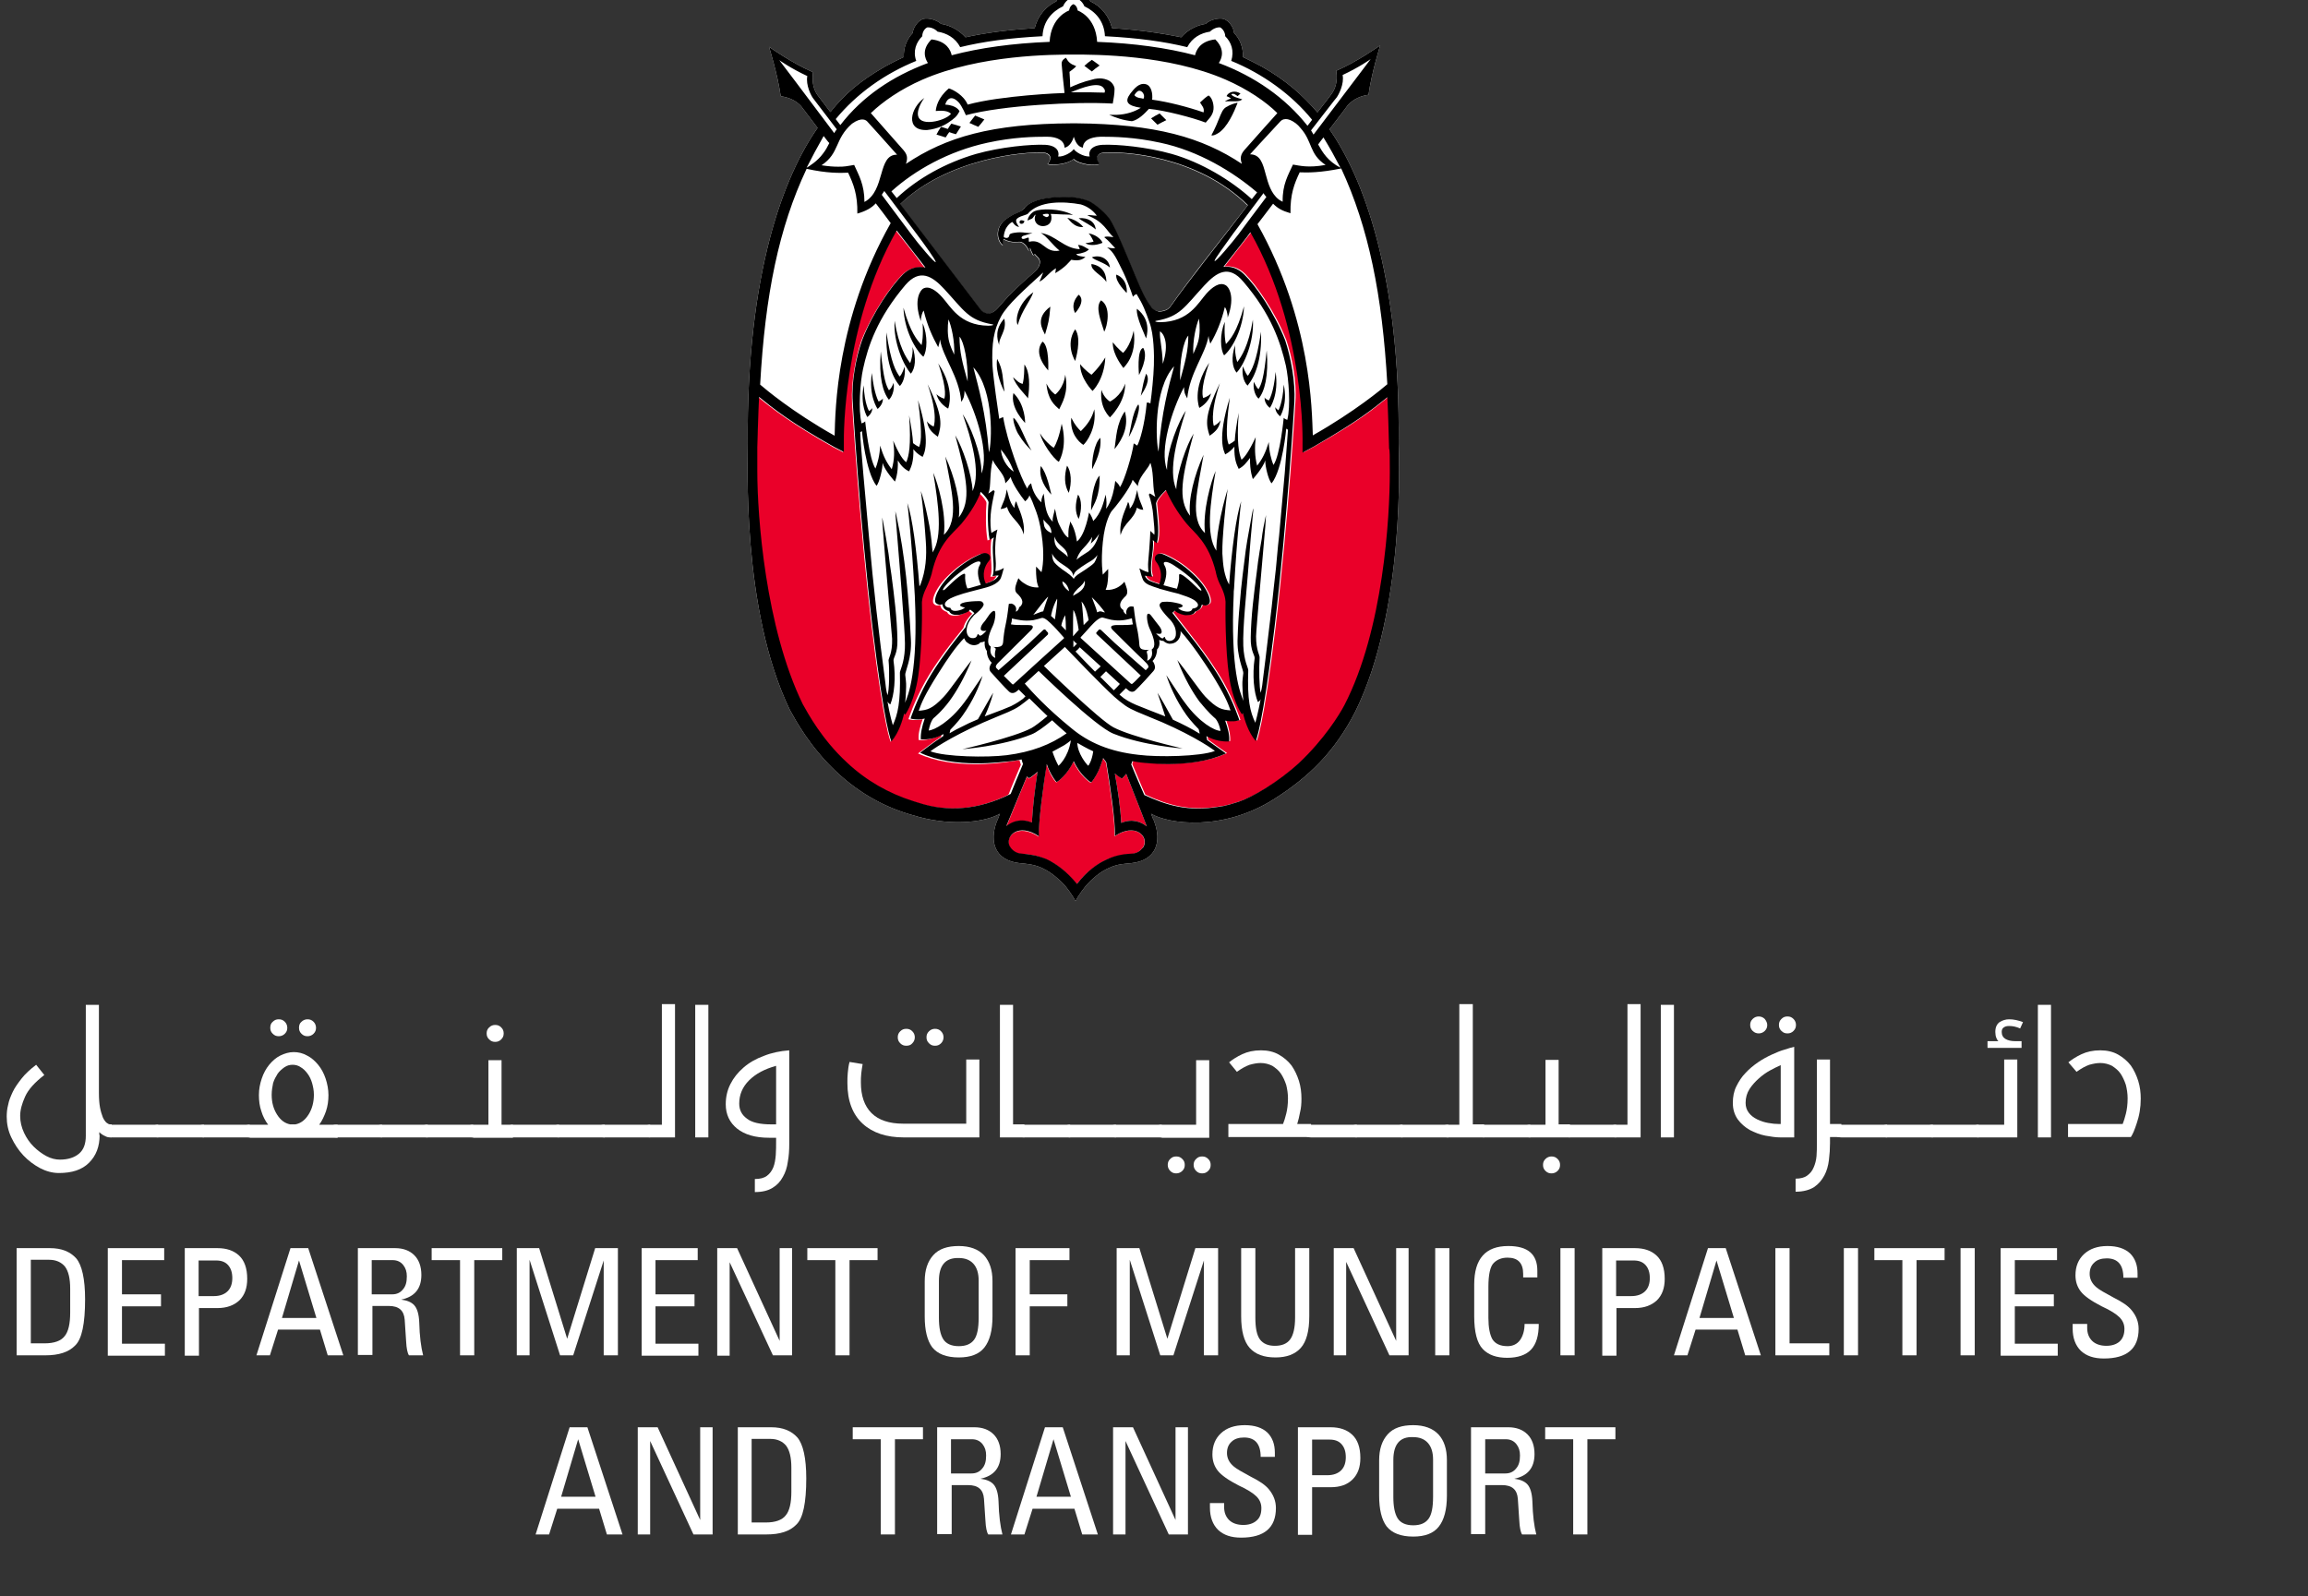 <svg width="107" height="74" viewBox="0 0 107 74" fill="none" xmlns="http://www.w3.org/2000/svg">
<rect x="0" y="0" width="107" height="74" fill="#333333" stroke="none"/>
<g clip-path="url(#clip0_3604_24807)">
<path d="M64.843 20.579C64.925 12.633 63.165 8.186 61.636 5.996C62.162 5.309 62.475 4.9 62.491 4.867C62.639 4.72 62.902 4.475 63.445 4.393C63.593 3.347 63.988 2.104 63.988 2.104C63.988 2.104 62.935 2.857 61.948 3.282C62.031 3.805 61.883 4.132 61.751 4.328C61.734 4.361 61.488 4.688 61.077 5.211C60.419 4.442 59.63 3.723 58.495 3.085C58.215 2.938 57.936 2.791 57.623 2.644C57.64 2.219 57.492 1.81 57.212 1.532C57.196 1.287 56.998 0.976 56.735 0.878C56.472 0.813 56.077 0.927 55.896 1.107C55.469 1.173 55.058 1.385 54.762 1.728C53.824 1.532 52.772 1.385 51.555 1.303C51.407 0.715 51.029 0.29 50.552 0.061C50.437 -0.201 50.075 -0.446 49.762 -0.462C49.45 -0.446 49.104 -0.184 48.973 0.061C48.496 0.29 48.118 0.715 47.97 1.303C46.753 1.385 45.7 1.516 44.763 1.728C44.467 1.401 44.056 1.173 43.628 1.107C43.431 0.927 43.053 0.813 42.789 0.878C42.543 0.976 42.329 1.287 42.312 1.532C42.033 1.827 41.885 2.219 41.901 2.644C41.589 2.791 41.293 2.938 41.03 3.085C39.895 3.739 39.171 4.344 38.497 5.194C38.135 4.704 37.905 4.426 37.889 4.393C37.757 4.197 37.626 3.887 37.691 3.347C36.705 2.922 35.652 2.17 35.652 2.17C35.652 2.17 36.047 3.412 36.195 4.459C36.737 4.541 37.001 4.769 37.149 4.933C37.165 4.949 37.445 5.325 37.905 5.93C36.376 8.105 34.599 12.584 34.665 20.579C34.682 21.315 34.353 28.247 36.622 32.923C36.885 33.397 37.56 34.656 38.81 35.817C39.846 36.782 41.063 37.468 42.428 37.828C42.477 37.844 42.559 37.861 42.592 37.877C44.302 38.335 45.766 38.073 46.358 37.73L46.276 37.942C46.259 37.991 46.21 38.09 46.194 38.139C45.881 39.005 46.095 39.888 47.263 40.019C47.575 40.051 47.92 40.068 48.315 40.248C48.595 40.378 48.907 40.591 49.269 40.951C49.417 41.098 49.713 41.49 49.861 41.785C50.009 41.49 50.305 41.098 50.453 40.951C50.798 40.591 51.111 40.378 51.407 40.248C51.818 40.051 52.163 40.051 52.459 40.019C53.627 39.888 53.841 39.005 53.528 38.139C53.512 38.09 53.479 37.991 53.446 37.942C53.43 37.893 53.364 37.73 53.364 37.73C54.17 38.204 56.669 38.564 59.054 37.059C60.682 36.029 61.883 34.852 62.836 32.989C65.155 28.28 64.859 21.217 64.843 20.579ZM54.285 14.17C54.252 14.219 54.235 14.252 54.12 14.334C54.005 14.399 53.874 14.432 53.726 14.432C53.545 14.416 53.446 14.367 53.347 14.236C53.068 13.86 52.903 13.484 52.624 12.813C52.377 12.225 52.426 12.323 52.048 11.44C51.867 11.015 51.571 10.345 51.39 10.116C51.111 9.756 50.617 9.396 50.453 9.331C50.239 9.249 49.927 9.167 49.598 9.151C49.022 9.118 48.447 9.2 48.2 9.265C48.003 9.315 47.674 9.429 47.493 9.642C47.476 9.674 47.394 9.772 47.279 9.821C47.032 9.936 46.967 9.936 46.638 10.165C46.111 10.541 46.194 11.146 46.473 11.375H46.49C46.49 11.227 46.49 11.08 46.523 11.097C46.555 11.113 46.802 11.277 47.213 11.227C47.509 11.195 47.69 11.636 47.69 11.636L47.739 11.505C47.739 11.505 47.838 11.783 47.904 11.849C47.92 11.832 47.937 11.8 47.953 11.783C48.035 11.898 48.184 11.963 48.2 12.143C48.2 12.306 48.134 12.454 47.92 12.65C47.838 12.715 47.378 13.108 46.884 13.598C46.621 13.86 46.506 14.007 46.243 14.301C46.111 14.448 45.98 14.53 45.865 14.546C45.848 14.546 45.832 14.546 45.799 14.546C45.651 14.546 45.519 14.465 45.47 14.399C45.421 14.334 42.921 11.048 41.72 9.478C43.891 7.369 47.476 7.026 48.381 7.091C48.595 7.107 48.825 7.271 48.562 7.614C48.759 7.696 49.483 7.631 49.762 7.385C50.042 7.647 50.765 7.712 50.963 7.614C50.7 7.271 50.93 7.107 51.144 7.091C52.032 7.026 55.452 7.189 57.837 9.527C56.686 11.015 55.123 12.96 54.285 14.17Z" fill="white"/>
<path d="M64.366 18.404C63.692 18.944 63.067 19.483 60.978 20.677L60.435 20.971V20.579C60.435 20.53 60.583 15.282 58.018 10.753C57.853 10.966 57.311 11.652 56.768 12.355C57.097 12.322 57.426 12.404 57.722 12.698C58.248 13.222 59.12 14.464 59.63 15.756C59.909 16.573 60.123 17.669 60.057 18.617C60.057 18.617 59.745 23.963 59.136 29.081C58.577 33.74 58.264 34.345 58.264 34.345C57.903 33.92 57.755 33.364 57.672 33.053L57.623 33.103C57.623 33.103 57.294 32.645 57.097 31.729C56.867 30.683 56.834 28.819 56.867 27.92C56.867 27.92 56.883 27.658 56.669 27.2C56.571 26.988 56.488 26.775 56.423 26.547C56.423 26.547 56.423 26.547 56.423 26.53C56.094 25.108 55.436 24.699 55.058 24.258C54.614 23.718 54.301 23.162 54.104 22.704C54.087 22.721 54.087 22.721 54.071 22.737C53.824 22.966 53.66 23.195 53.643 23.326C53.726 24.159 53.808 24.748 53.676 25.173C53.627 25.14 53.545 25.059 53.495 25.026C53.545 25.582 53.282 26.22 53.462 26.726L53.134 26.677C53.15 26.71 53.166 26.743 53.166 26.759C53.216 26.824 53.249 26.857 53.331 26.906C53.347 26.922 53.413 26.939 53.446 26.955C53.479 26.971 53.561 27.004 53.791 27.07C53.989 26.661 53.841 26.252 53.643 26.023C53.479 25.827 53.676 25.566 54.005 25.696C54.416 25.876 54.877 26.138 55.354 26.596C56.044 27.25 56.242 27.871 56.094 27.985C55.979 28.083 55.896 28.067 55.765 28.018C55.765 28.034 55.765 28.067 55.748 28.083C55.715 28.198 55.6 28.296 55.452 28.345L55.436 28.378C55.37 28.476 55.239 28.525 55.041 28.508C54.86 28.508 54.663 28.41 54.647 28.394C54.614 28.378 54.564 28.345 54.515 28.296C54.482 28.328 54.433 28.361 54.4 28.394C54.943 29.13 55.979 30.323 56.735 31.648C57.261 32.596 57.508 33.38 57.508 33.38C57.508 33.38 57.228 33.479 56.85 33.397C56.982 33.773 57.048 34.1 57.031 34.361C56.752 34.378 56.373 34.329 55.979 34.116C55.995 34.182 55.995 34.231 56.011 34.296C56.34 34.541 56.719 34.803 56.883 34.917C55.255 35.686 52.887 35.326 52.837 35.326C52.722 35.31 52.624 35.293 52.541 35.277C52.525 35.326 52.509 35.375 52.492 35.424C52.657 35.8 53.018 36.683 53.101 36.847C54.137 37.321 55.107 37.631 56.587 37.386C56.587 37.386 56.834 37.37 57.475 37.157C58.117 36.945 59.35 36.225 60.271 35.359C61.438 34.28 62.146 33.135 62.376 32.678C64.185 29.179 64.481 23.98 64.481 21.87C64.481 21.184 64.481 20.808 64.481 20.775C64.432 20.088 64.382 18.928 64.366 18.404Z" fill="#EA0029"/>
<path d="M46.769 36.814C46.835 36.618 47.164 35.849 47.328 35.457C47.312 35.392 47.279 35.326 47.263 35.245C47.032 35.277 46.802 35.31 46.589 35.343C46.441 35.359 44.187 35.702 42.559 34.934C42.757 34.803 43.135 34.492 43.628 34.166C43.628 34.133 43.645 34.1 43.645 34.067C43.25 34.28 42.872 34.329 42.592 34.313C42.559 34.051 42.642 33.724 42.773 33.348C42.395 33.43 42.115 33.348 42.115 33.348C42.115 33.348 42.362 32.563 42.888 31.615C43.382 30.732 44.072 29.849 44.664 29.113C44.73 28.819 44.96 28.574 44.977 28.558C44.993 28.541 45.059 28.46 45.075 28.46C45.01 28.394 44.944 28.345 44.878 28.296C44.812 28.361 44.763 28.394 44.714 28.427C44.533 28.509 44.418 28.541 44.319 28.541C44.105 28.558 43.99 28.509 43.924 28.41L43.908 28.378C43.76 28.329 43.645 28.247 43.612 28.133C43.595 28.1 43.595 28.084 43.595 28.051C43.48 28.084 43.398 28.1 43.299 28.002C43.151 27.871 43.349 27.25 44.039 26.612C44.516 26.154 44.977 25.893 45.388 25.713C45.717 25.566 45.898 25.844 45.75 26.04C45.552 26.269 45.421 26.661 45.602 27.086C45.799 27.021 45.881 26.988 45.898 26.972C45.98 26.939 46.062 26.923 46.161 26.776C46.177 26.759 46.177 26.743 46.194 26.71L45.914 26.743C46.062 26.383 45.832 25.5 45.98 24.944C45.947 24.977 45.848 25.043 45.783 25.059C45.684 24.536 45.7 23.718 45.733 23.326C45.733 23.228 45.585 23.048 45.371 22.835C45.207 23.244 44.928 23.735 44.467 24.323C44.105 24.765 43.447 25.173 43.102 26.596C43.102 26.596 43.102 26.596 43.102 26.612C43.053 26.841 42.971 27.053 42.855 27.266C42.642 27.724 42.642 27.985 42.642 27.985C42.658 28.885 42.625 30.748 42.395 31.795C42.197 32.71 41.869 33.168 41.869 33.168L41.885 33.103C41.803 33.413 41.655 33.953 41.293 34.394C41.293 34.394 40.981 33.789 40.421 29.13C39.813 24.012 39.501 18.666 39.501 18.666C39.451 17.718 39.665 16.606 39.928 15.805C40.438 14.514 41.293 13.271 41.819 12.748C42.148 12.421 42.526 12.355 42.872 12.421C42.773 12.29 42.658 12.143 42.658 12.143C42.313 11.669 41.901 11.162 41.54 10.704C39.024 15.118 39.089 20.367 39.089 20.416V20.971L38.645 20.743C36.672 19.631 35.8 18.944 35.159 18.421C35.126 18.961 35.077 20.759 35.077 20.759C35.077 20.792 35.077 21.168 35.077 21.854C35.077 23.963 35.455 29.113 37.182 32.661C37.428 33.103 38.07 34.28 39.237 35.375C40.125 36.209 41.145 36.798 42.296 37.157C42.362 37.174 42.494 37.223 42.559 37.239C43.875 37.648 45.306 37.566 46.72 36.863L46.769 36.814Z" fill="#EA0029"/>
<path d="M47.838 38.155C47.871 37.533 47.97 36.618 48.102 35.8C47.888 35.996 47.723 36.095 47.707 36.095C47.674 36.095 47.641 36.062 47.608 36.013C47.213 36.977 46.654 38.318 46.654 38.334C46.917 38.106 47.329 37.942 47.838 38.155Z" fill="#EA0029"/>
<path d="M51.671 38.776C51.704 38.122 51.441 36.373 51.276 35.375C51.26 35.342 51.243 35.326 51.227 35.293C51.194 35.244 51.161 35.212 51.128 35.163C51.079 35.359 50.996 35.571 50.898 35.784C50.783 36.029 50.602 36.291 50.569 36.291C50.536 36.291 50.059 35.964 49.763 35.31C49.467 35.947 48.99 36.274 48.974 36.274C48.941 36.274 48.76 36.029 48.645 35.767C48.595 35.653 48.546 35.539 48.513 35.441C48.365 36.487 48.135 38.171 48.151 38.792C47.181 38.154 46.589 38.792 46.786 39.234C46.803 39.266 46.836 39.315 46.852 39.332C46.967 39.479 47.115 39.577 47.346 39.593C47.658 39.61 48.069 39.642 48.546 39.871C48.974 40.067 49.45 40.411 49.911 40.999C50.388 40.411 50.848 40.084 51.276 39.871C51.753 39.659 52.164 39.626 52.477 39.593C52.69 39.577 52.838 39.479 52.953 39.332C52.986 39.299 53.003 39.266 53.019 39.234C53.233 38.776 52.641 38.138 51.671 38.776Z" fill="#EA0029"/>
<path d="M52.016 36.095C51.999 36.095 51.868 36.013 51.687 35.866C51.819 36.586 51.95 37.485 51.983 38.155C52.493 37.943 52.904 38.106 53.167 38.319C53.167 38.302 52.575 36.798 52.213 35.883C52.115 35.997 52.032 36.095 52.016 36.095Z" fill="#EA0029"/>
<path d="M56.275 19.745C56.275 19.745 56.062 19.255 56.555 17.767C55.815 19.288 55.914 19.696 56.078 20.203C56.391 19.991 56.522 19.827 56.588 19.484C56.473 19.664 56.275 19.745 56.275 19.745Z" fill="black"/>
<path d="M55.782 18.454C55.782 18.454 55.601 18.127 56.061 16.819C55.239 18.046 55.601 18.912 55.601 18.912C55.601 18.912 56.028 18.7 56.144 18.242C56.012 18.389 55.782 18.454 55.782 18.454Z" fill="black"/>
<path d="M58.725 16.247C58.594 17.555 58.479 17.816 58.347 18.045C58.232 17.963 58.133 17.702 58.133 17.702C58.084 17.931 58.15 18.307 58.347 18.486C58.627 18.16 58.824 17.424 58.725 16.247Z" fill="black"/>
<path d="M58.462 15.38C58.248 16.835 58.018 17.178 57.853 17.424C57.738 17.326 57.623 16.982 57.623 16.982C57.574 17.244 57.607 17.652 57.837 17.881C58.166 17.489 58.511 16.704 58.462 15.38Z" fill="black"/>
<path d="M57.36 16.787C57.229 16.394 57.262 16.002 57.262 16.002C57.064 16.574 57.13 17.048 57.328 17.277C57.673 16.934 58.15 15.838 58.084 14.825C57.887 16.035 57.541 16.558 57.36 16.787Z" fill="black"/>
<path d="M56.834 15.953C56.736 15.544 56.785 14.922 56.785 14.922C56.538 15.478 56.571 16.23 56.752 16.476C57.13 16.165 57.64 15.217 57.673 14.203C57.344 15.413 57.032 15.74 56.834 15.953Z" fill="black"/>
<path d="M58.627 18.421C58.61 18.732 58.873 18.912 58.873 18.912C58.873 18.912 59.301 18.307 59.136 17.244C59.054 18.225 58.824 18.568 58.824 18.568C58.824 18.568 58.643 18.503 58.627 18.421Z" fill="black"/>
<path d="M59.12 18.879C59.12 19.14 59.35 19.304 59.35 19.304C59.35 19.304 59.712 18.748 59.515 17.832C59.465 18.699 59.268 19.026 59.268 19.026C59.268 19.026 59.153 18.944 59.12 18.879Z" fill="black"/>
<path d="M41.211 18.094C41.08 17.865 40.965 17.604 40.833 16.296C40.734 17.473 40.932 18.192 41.211 18.536C41.408 18.34 41.474 17.98 41.425 17.751C41.425 17.751 41.343 18.013 41.211 18.094Z" fill="black"/>
<path d="M41.704 17.457C41.54 17.212 41.309 16.868 41.096 15.413C41.046 16.737 41.392 17.538 41.721 17.898C41.934 17.669 41.984 17.261 41.934 16.999C41.934 17.015 41.819 17.375 41.704 17.457Z" fill="black"/>
<path d="M42.198 16.835C42.017 16.606 41.672 16.083 41.474 14.873C41.408 15.887 41.902 16.966 42.231 17.326C42.428 17.08 42.494 16.622 42.297 16.05C42.313 16.05 42.346 16.426 42.198 16.835Z" fill="black"/>
<path d="M42.724 16.002C42.527 15.773 42.214 15.446 41.885 14.269C41.918 15.282 42.428 16.214 42.806 16.541C42.987 16.279 43.02 15.544 42.773 14.988C42.773 14.972 42.823 15.593 42.724 16.002Z" fill="black"/>
<path d="M40.734 18.618C40.734 18.618 40.52 18.274 40.421 17.294C40.257 18.356 40.685 18.961 40.685 18.961C40.685 18.961 40.948 18.765 40.931 18.471C40.915 18.536 40.734 18.618 40.734 18.618Z" fill="black"/>
<path d="M40.29 19.059C40.29 19.059 40.076 18.732 40.043 17.865C39.862 18.797 40.208 19.337 40.208 19.337C40.208 19.337 40.454 19.173 40.438 18.912C40.421 18.977 40.29 19.059 40.29 19.059Z" fill="black"/>
<path d="M43.283 19.778C43.283 19.778 43.086 19.696 42.971 19.533C43.036 19.876 43.168 20.023 43.48 20.252C43.645 19.729 43.744 19.32 43.004 17.816C43.513 19.287 43.283 19.778 43.283 19.778Z" fill="black"/>
<path d="M43.776 18.486C43.776 18.486 43.546 18.421 43.415 18.274C43.53 18.732 43.957 18.944 43.957 18.944C43.957 18.944 44.319 18.078 43.497 16.852C43.957 18.16 43.776 18.486 43.776 18.486Z" fill="black"/>
<path d="M47.46 24.781C47.542 24.111 47.181 23.522 47.115 23.244C47.032 23.326 47.032 23.555 47.032 23.555C46.786 23.293 46.736 22.852 46.671 22.689C46.621 23.146 46.457 23.375 46.391 23.604C46.49 23.588 46.589 23.571 46.687 23.506C46.835 24.046 47.296 24.176 47.46 24.781Z" fill="black"/>
<path d="M52.377 23.588C52.377 23.588 52.377 23.359 52.295 23.277C52.229 23.555 51.867 24.127 51.95 24.814C52.114 24.209 52.575 24.095 52.706 23.539C52.805 23.604 52.903 23.637 53.002 23.637C52.953 23.408 52.788 23.195 52.722 22.721C52.673 22.885 52.607 23.343 52.377 23.588Z" fill="black"/>
<path d="M48.743 22.934C48.678 22.705 48.546 21.953 48.25 21.609C48.135 22.165 48.497 22.688 48.743 22.934Z" fill="black"/>
<path d="M50.585 23.669C50.717 23.359 50.996 23.048 50.98 22.051C50.684 22.345 50.569 23.293 50.585 23.669Z" fill="black"/>
<path d="M50.01 24.062C50.158 23.653 50.158 23.163 49.977 22.934C49.845 23.359 49.829 23.751 50.01 24.062Z" fill="black"/>
<path d="M49.549 22.852C49.697 22.394 49.664 21.838 49.467 21.593C49.335 22.051 49.335 22.492 49.549 22.852Z" fill="black"/>
<path d="M52.773 18.748C52.493 19.124 52.411 19.974 52.329 20.252C52.427 20.17 52.937 18.961 52.773 18.748Z" fill="black"/>
<path d="M52.805 17.391C52.805 17.375 53.265 16.574 53.002 16.132C52.69 16.198 52.805 17.391 52.805 17.391Z" fill="black"/>
<path d="M51.456 19.353C51.456 19.353 52.18 18.667 52.163 17.784C51.966 18.372 51.473 18.617 51.456 18.617C51.456 18.617 51.177 18.454 51.062 18.078C50.963 18.945 51.473 19.353 51.456 19.353Z" fill="black"/>
<path d="M52.887 18.356C53.085 18.045 53.348 17.604 53.134 17.326C53.035 17.604 52.969 17.931 52.887 18.356Z" fill="black"/>
<path d="M50.634 21.756C50.766 21.462 51.078 20.922 51.013 20.301C50.733 20.53 50.602 21.38 50.634 21.756Z" fill="black"/>
<path d="M51.67 20.825C52.098 20.301 52.328 19.697 52.147 19.075C51.753 19.664 51.753 20.269 51.67 20.825Z" fill="black"/>
<path d="M50.733 18.977C50.618 19.402 50.42 19.68 50.108 19.991C49.977 19.86 49.845 19.729 49.664 19.369C49.598 20.073 49.993 20.481 50.223 20.628C50.371 20.514 50.848 19.844 50.733 18.977Z" fill="black"/>
<path d="M48.858 20.759C48.776 20.743 48.348 20.351 48.217 20.089C48.283 20.481 48.825 21.266 49.088 21.413C49.171 21.266 49.483 20.645 49.22 19.648C49.105 20.252 48.973 20.563 48.858 20.759Z" fill="black"/>
<path d="M46.326 16.002C46.276 15.658 46.704 15.331 46.556 14.775C46.128 15.249 46.211 15.707 46.326 16.002Z" fill="black"/>
<path d="M47.197 20.105C47.444 20.514 47.625 20.694 47.822 20.89C47.526 20.432 47.28 19.599 46.984 19.37C46.951 19.484 47.066 19.877 47.197 20.105Z" fill="black"/>
<path d="M46.983 18.225C46.819 18.928 47.526 19.598 47.526 19.615C47.526 19.615 47.542 18.765 46.983 18.225Z" fill="black"/>
<path d="M47.493 16.901C47.477 17.195 47.493 17.473 47.411 17.8C47.214 17.751 47.115 17.62 46.967 17.489C47.082 17.882 47.576 18.34 47.658 18.47C47.74 17.915 47.757 17.261 47.493 16.901Z" fill="black"/>
<path d="M47.181 15.07C47.378 14.367 47.773 13.958 47.905 13.549C47.197 14.056 47.049 14.825 47.181 15.07Z" fill="black"/>
<path d="M46.572 18.16C46.474 17.555 46.523 17.162 46.227 16.639C46.128 17.277 46.506 18.078 46.572 18.16Z" fill="black"/>
<path d="M48.332 15.838C47.855 16.427 48.595 17.162 48.595 17.178C48.595 17.178 48.661 16.05 48.332 15.838Z" fill="black"/>
<path d="M48.694 14.219C47.987 14.742 48.316 15.249 48.447 15.511C48.595 15.004 48.645 14.857 48.694 14.219Z" fill="black"/>
<path d="M49.105 18.977C49.22 18.716 49.565 18.209 49.384 17.375C49.319 17.996 48.924 18.291 48.924 18.291C48.924 18.291 48.694 18.16 48.513 17.784C48.578 18.536 48.874 18.765 49.105 18.977Z" fill="black"/>
<path d="M52.706 14.318C52.657 14.71 53.117 15.61 53.134 15.691C53.15 15.61 53.413 14.857 52.706 14.318Z" fill="black"/>
<path d="M51.752 12.732C51.687 13.075 52.246 13.582 52.229 13.582C52.246 13.598 52.312 12.944 51.752 12.732Z" fill="black"/>
<path d="M52.559 15.332C52.394 16.084 52.065 16.362 52.065 16.362C52.065 16.362 51.802 16.149 51.588 15.871C51.572 16.476 52.098 17.065 52.082 17.065C52.082 17.032 52.723 16.541 52.559 15.332Z" fill="black"/>
<path d="M51.045 13.925C50.766 14.236 51.029 14.841 51.193 15.38C51.341 15.119 51.522 14.22 51.045 13.925Z" fill="black"/>
<path d="M51.292 13.075C51.292 12.813 51.21 12.339 50.601 12.241C50.552 12.552 51.095 12.748 51.292 13.075Z" fill="black"/>
<path d="M50.618 11.931C50.766 12.078 51.21 12.176 51.456 12.405C51.423 12.029 51.029 11.783 50.618 11.931Z" fill="black"/>
<path d="M50.009 13.664C49.582 14.121 49.845 14.514 49.845 14.514C49.845 14.514 50.371 13.958 50.009 13.664Z" fill="black"/>
<path d="M50.651 18.127C50.651 18.127 51.194 17.621 51.243 16.574C50.93 17.081 50.602 17.375 50.602 17.375C50.602 17.375 50.305 17.179 50.075 16.885C50.075 17.555 50.651 18.127 50.651 18.127Z" fill="black"/>
<path d="M49.845 15.266C49.368 15.985 49.845 16.737 49.845 16.737C49.845 16.721 50.174 15.723 49.845 15.266Z" fill="black"/>
<path d="M50.009 10.115C50.141 10.246 50.568 10.426 50.799 10.639C50.766 10.279 50.453 10.083 50.009 10.115Z" fill="black"/>
<path d="M50.223 10.525C49.976 10.23 49.647 10.132 49.483 10.1C49.68 10.345 49.894 10.557 50.223 10.525Z" fill="black"/>
<path d="M51.111 11.26C51.095 11.178 50.897 10.901 50.47 10.819C50.585 10.933 50.651 11.113 50.7 11.195C50.618 11.244 50.388 11.26 50.322 11.277C50.47 11.375 50.749 11.407 51.111 11.26Z" fill="black"/>
<path d="M47.295 10.231C47.263 10.247 47.23 10.378 47.361 10.378C47.476 10.378 47.493 10.247 47.493 10.247C47.493 10.247 47.345 10.182 47.295 10.231Z" fill="black"/>
<path d="M50.98 3.036C50.848 2.938 50.766 2.873 50.618 2.775C50.503 2.857 50.355 2.971 50.273 3.053C50.404 3.151 50.486 3.216 50.618 3.314C50.749 3.2 50.815 3.151 50.98 3.036Z" fill="black"/>
<path d="M49.121 9.936C49.335 9.952 49.516 9.936 49.746 9.968C49.121 9.641 48.233 9.674 47.97 9.788C47.789 9.87 47.641 10.083 47.641 10.23C47.74 10.164 47.822 10.164 47.871 10.115C47.954 10.017 47.954 9.968 48.019 9.952C47.986 10.001 47.97 10.083 47.97 10.148C47.986 10.393 48.217 10.524 48.447 10.475C48.661 10.426 48.727 10.295 48.743 10.148C48.759 10.001 48.71 9.919 48.71 9.919C48.71 9.919 48.858 9.919 49.121 9.936ZM48.611 10.017C48.595 10.05 48.546 10.066 48.513 10.066C48.463 10.05 48.315 9.985 48.348 9.952C48.365 9.919 48.562 9.903 48.595 9.919C48.628 9.936 48.644 9.985 48.611 10.017Z" fill="black"/>
<path d="M51.671 4.132C51.671 3.985 51.572 3.87 51.506 3.805C51.424 3.723 51.243 3.658 51.095 3.641C50.98 3.625 50.782 3.641 50.635 3.69C50.207 3.789 49.862 3.936 49.615 4.05C49.615 3.903 49.598 3.543 49.582 3.331C49.697 3.233 49.796 3.184 49.894 3.069C49.631 2.971 49.533 2.889 49.417 2.677C49.302 2.742 49.204 2.824 49.22 2.987C49.22 3.053 49.319 4.05 49.352 4.312C49.22 4.312 46.408 4.426 44.862 4.851C44.681 4.41 44.171 4.148 43.99 4.099C43.481 4.524 43.398 4.966 43.382 5.146C43.727 5.113 43.958 5.146 44.089 5.276C43.859 5.571 42.889 5.832 42.626 5.505C42.395 5.211 42.774 4.639 42.856 4.541C42.214 4.982 41.935 6.077 42.987 6.028C43.481 5.979 43.843 5.767 43.941 5.701C44.254 5.489 44.352 5.407 44.484 5.162C44.484 5.162 44.385 4.884 43.826 4.851C43.826 4.786 44.007 4.279 44.451 4.753C44.599 4.917 44.78 5.342 44.78 5.342C46.457 4.884 49.845 4.704 51.588 4.802C51.621 4.59 51.671 4.377 51.671 4.132ZM51.21 4.295C50.98 4.295 50.651 4.279 50.519 4.279C50.207 4.279 49.944 4.279 49.648 4.279C50.158 4.066 50.963 3.756 51.177 4.099C51.243 4.181 51.227 4.23 51.21 4.295Z" fill="black"/>
<path d="M43.941 5.979C43.842 5.946 43.743 5.914 43.628 5.881C43.546 5.995 43.464 6.143 43.415 6.241C43.563 6.29 43.678 6.322 43.842 6.372C43.908 6.273 43.941 6.208 44.007 6.126C44.105 6.159 44.188 6.192 44.319 6.224C44.418 6.077 44.451 6.012 44.549 5.865C44.385 5.816 44.27 5.783 44.105 5.734C44.039 5.816 43.99 5.897 43.941 5.979Z" fill="black"/>
<path d="M56.785 4.704C57.13 4.671 57.443 4.753 57.591 4.606C57.377 4.54 57.163 4.491 57.081 4.377C57.18 4.295 57.311 4.41 57.377 4.459C57.426 4.41 57.443 4.393 57.509 4.344C57.279 4.164 56.933 4.262 56.867 4.459C56.933 4.491 57.032 4.524 57.065 4.573C56.983 4.589 56.851 4.655 56.785 4.704Z" fill="black"/>
<path d="M56.588 5.325C56.456 5.652 56.325 5.979 56.16 6.273C56.259 6.306 56.39 6.224 56.473 6.175C56.9 5.914 57.213 5.194 57.377 4.769C57.377 4.753 57.13 4.818 56.999 4.884C56.752 4.998 56.703 5.063 56.588 5.325Z" fill="black"/>
<path d="M53.364 5.489C53.463 5.587 53.545 5.668 53.66 5.783C53.825 5.701 53.891 5.652 54.071 5.57C53.956 5.456 53.874 5.374 53.759 5.26C53.627 5.325 53.463 5.423 53.364 5.489Z" fill="black"/>
<path d="M56.029 4.426C55.897 4.508 55.749 4.639 55.634 4.753C55.716 4.9 55.848 4.998 55.798 5.211C55.091 4.966 54.154 4.72 53.414 4.622C53.447 4.344 53.381 3.968 53.118 3.903C52.789 3.821 52.559 4.148 52.411 4.328C52.114 4.72 52.263 4.9 52.888 4.998C52.608 5.178 52.213 5.309 51.769 5.325C51.654 5.325 51.588 5.325 51.424 5.325C51.736 5.456 52.032 5.571 52.476 5.62C52.789 5.554 53.068 5.26 53.266 5.047C53.989 5.113 55.305 5.456 55.897 5.685C56.012 5.538 56.177 5.407 56.242 5.162C56.308 4.917 56.209 4.524 56.029 4.426ZM53.019 4.573C52.986 4.573 52.953 4.573 52.92 4.557C52.756 4.541 52.641 4.492 52.592 4.41C52.657 4.279 52.772 4.214 52.772 4.214C52.937 4.165 53.101 4.394 53.019 4.573Z" fill="black"/>
<path d="M44.944 5.701C45.092 5.767 45.191 5.816 45.355 5.881C45.471 5.75 45.52 5.685 45.635 5.538C45.471 5.472 45.372 5.423 45.208 5.358C45.109 5.472 45.01 5.62 44.944 5.701Z" fill="black"/>
<path d="M64.843 20.579C64.925 12.633 63.165 8.186 61.636 5.996C62.162 5.309 62.475 4.9 62.491 4.867C62.639 4.72 62.902 4.475 63.445 4.393C63.593 3.347 63.988 2.104 63.988 2.104C63.988 2.104 62.935 2.857 61.948 3.282C62.031 3.805 61.883 4.132 61.751 4.328C61.734 4.361 61.488 4.688 61.077 5.211C60.419 4.442 59.63 3.723 58.495 3.085C58.215 2.938 57.936 2.791 57.623 2.644C57.64 2.219 57.492 1.81 57.212 1.532C57.196 1.287 56.998 0.976 56.735 0.878C56.472 0.813 56.077 0.927 55.896 1.107C55.469 1.173 55.058 1.385 54.762 1.728C53.824 1.532 52.772 1.385 51.555 1.303C51.407 0.715 51.029 0.29 50.552 0.061C50.437 -0.201 50.075 -0.446 49.762 -0.462C49.45 -0.446 49.104 -0.184 48.973 0.061C48.496 0.29 48.118 0.715 47.97 1.303C46.753 1.385 45.7 1.516 44.763 1.728C44.467 1.401 44.056 1.173 43.628 1.107C43.431 0.927 43.053 0.813 42.789 0.878C42.543 0.976 42.329 1.287 42.312 1.532C42.033 1.827 41.885 2.219 41.901 2.644C41.589 2.791 41.293 2.938 41.03 3.085C39.895 3.739 39.171 4.344 38.497 5.194C38.135 4.704 37.905 4.426 37.889 4.393C37.757 4.197 37.626 3.887 37.691 3.347C36.705 2.922 35.652 2.17 35.652 2.17C35.652 2.17 36.047 3.412 36.195 4.459C36.737 4.541 37.001 4.769 37.149 4.933C37.165 4.949 37.445 5.325 37.905 5.93C36.376 8.105 34.599 12.584 34.665 20.579C34.682 21.315 34.353 28.247 36.622 32.923C36.885 33.397 37.56 34.656 38.81 35.817C39.846 36.782 41.063 37.468 42.428 37.828C42.477 37.844 42.559 37.861 42.592 37.877C44.302 38.335 45.766 38.073 46.358 37.73L46.276 37.942C46.259 37.991 46.21 38.09 46.194 38.139C45.881 39.005 46.095 39.888 47.263 40.019C47.575 40.051 47.92 40.068 48.315 40.248C48.595 40.378 48.907 40.591 49.269 40.951C49.417 41.098 49.713 41.49 49.861 41.785C50.009 41.49 50.305 41.098 50.453 40.951C50.798 40.591 51.111 40.378 51.407 40.248C51.818 40.051 52.163 40.051 52.459 40.019C53.627 39.888 53.841 39.005 53.528 38.139C53.512 38.09 53.479 37.991 53.446 37.942C53.43 37.893 53.364 37.73 53.364 37.73C54.17 38.204 56.669 38.564 59.054 37.059C60.682 36.029 61.883 34.852 62.836 32.989C65.155 28.28 64.859 21.217 64.843 20.579ZM64.317 17.816C64.07 18.029 62.82 19.075 60.863 20.187C60.814 19.026 60.814 14.89 58.297 10.394C58.593 10.018 58.742 9.805 59.021 9.445C59.235 9.658 59.432 9.772 59.827 9.887C59.81 9.004 60.008 8.513 60.254 7.99C60.616 8.007 61.225 8.007 62.179 7.81C63.445 10.541 64.086 13.664 64.317 17.816ZM57.557 21.315C57.442 21.037 57.327 20.579 57.426 19.14C57.327 19.68 57.261 20.105 57.245 20.432C57.163 20.497 57.064 20.563 56.965 20.612C56.916 20.465 56.768 20.252 57.015 18.438C56.406 20.399 56.752 20.923 56.801 21.07C57.015 20.955 57.146 20.808 57.228 20.71C57.212 21.299 57.327 21.527 57.426 21.74C57.656 21.626 57.788 21.446 57.952 21.233C57.936 21.855 58.084 22.214 58.084 22.214C58.084 22.214 58.544 21.707 58.659 21.348C58.643 21.577 58.807 22.28 58.955 22.41C59.465 21.756 59.63 19.876 59.63 19.876C59.63 19.876 59.662 19.893 59.712 19.925C59.679 20.383 59.564 21.904 59.564 21.904C59.481 22.835 59.383 23.898 59.301 24.83C59.284 24.994 59.268 25.141 59.251 25.288C59.218 25.648 59.185 25.991 59.153 26.351C59.12 26.661 59.087 26.956 59.054 27.233C59.021 27.544 58.988 27.855 58.955 28.149C58.725 30.144 58.544 31.55 58.544 31.55C58.544 31.55 58.511 31.926 58.445 32.122C58.38 31.893 58.363 30.994 58.396 30.503C58.413 30.373 58.232 30.176 58.232 29.506C58.232 29.228 58.544 25.778 58.659 24.421C58.676 24.111 58.692 23.882 58.692 23.882C58.676 23.931 58.676 23.98 58.659 24.029C58.593 24.34 58.528 24.667 58.495 24.977C58.462 25.174 58.429 25.37 58.396 25.566C58.347 25.877 58.297 26.203 58.264 26.53C58.133 27.528 58.001 28.541 57.985 29.555C57.968 30.193 58.182 30.389 58.166 30.52C58.051 31.321 58.133 32.106 58.314 32.547C58.38 32.531 58.429 32.465 58.445 32.416C58.33 33.038 58.199 33.512 58.199 33.512C57.952 33.005 57.821 32.449 57.87 31.076C57.87 30.961 57.672 30.667 57.64 29.948C57.607 29.13 57.788 27.446 57.853 26.596C57.936 25.451 58.034 24.356 58.084 23.849C58.1 23.735 58.133 23.342 58.051 23.8C57.952 24.372 57.837 24.928 57.755 25.5C57.705 25.909 57.656 26.285 57.607 26.678C57.557 27.103 57.508 27.561 57.475 28.018C57.426 28.525 57.393 29.048 57.377 29.572C57.327 30.438 57.656 31.092 57.64 31.206C57.59 31.648 57.59 31.615 57.607 31.991C57.623 32.449 57.656 32.514 57.656 32.514C57.508 32.171 57.031 31.059 57.196 27.544C57.196 27.462 57.196 27.381 57.212 27.282C57.344 24.83 57.541 23.244 57.541 23.244C57.311 23.931 57.113 25.402 56.982 27.103C56.867 26.907 56.801 26.678 56.752 26.449C56.702 26.187 56.686 25.925 56.669 25.664C56.669 25.451 56.669 25.223 56.686 25.01C56.768 23.718 56.916 22.672 56.916 22.672C56.916 22.672 56.719 23.31 56.587 23.964C56.488 24.47 56.39 25.01 56.39 25.533C55.896 24.797 56.11 23.342 56.357 21.838C56.143 22.329 55.748 23.686 55.864 24.716C55.123 24.029 55.535 22.656 55.798 21.086C55.37 22.018 55.074 23.163 55.173 23.915C54.581 23.146 54.794 22.116 55.337 20.105C55.008 20.628 54.564 21.904 54.531 22.688C54.137 21.773 54.597 20.269 54.975 19.042C54.679 19.468 54.087 20.841 54.104 21.789C53.742 20.857 54.334 18.993 54.893 17.947C54.893 18.258 54.975 18.339 55.041 18.47C55.156 17.277 55.896 16.41 56.028 15.576C56.044 15.723 56.077 15.822 56.11 15.936C56.39 15.462 56.62 14.922 56.784 14.236C56.834 14.285 56.916 14.497 56.916 14.726C57.294 13.696 56.932 13.271 56.817 13.222C56.538 13.059 56.192 13.32 55.929 13.614C55.535 14.056 55.123 14.922 53.791 14.939C53.578 14.939 53.495 14.89 53.611 14.873C53.594 14.873 53.594 14.873 53.611 14.873C54.712 14.677 54.91 14.236 55.831 13.238C56.406 12.617 56.965 12.257 57.64 13.059C58.955 14.595 59.366 15.887 59.613 16.95C59.745 17.555 59.843 18.846 59.679 19.468C59.531 19.419 59.514 19.369 59.514 19.369C59.514 19.369 59.35 21.119 59.038 21.56C58.955 21.38 58.824 20.906 58.824 20.497C58.659 21.021 58.511 21.299 58.281 21.593C58.166 21.151 58.166 20.743 58.215 20.269C57.903 20.939 57.689 21.217 57.557 21.315ZM54.433 16.982C54.17 17.947 53.857 19.075 53.709 20.939C53.594 20.547 53.446 18.061 54.433 16.982ZM53.775 15.364C53.956 15.462 54.219 15.936 53.907 16.868C53.874 16.002 53.758 15.789 53.775 15.364ZM55.091 15.56C55.091 16.263 54.943 16.786 54.712 17.636C54.679 16.737 54.86 15.805 55.091 15.56ZM55.321 16.41C55.288 15.773 55.452 15.086 55.584 14.775C55.633 15.102 55.633 15.511 55.551 15.822C55.502 16.018 55.403 16.214 55.321 16.41ZM53.462 23.882C53.495 24.274 53.545 24.65 53.512 24.797C53.495 24.765 53.331 24.618 53.331 24.618C53.331 24.618 53.315 25.141 53.232 26.04C53.216 26.187 53.232 26.449 53.249 26.53C53.051 26.498 52.887 26.383 52.821 26.351C52.887 26.596 52.953 26.808 53.002 26.907C53.068 27.005 53.134 27.054 53.232 27.103C53.249 27.119 53.298 27.135 53.347 27.152C53.446 27.201 53.742 27.282 53.758 27.299L54.301 27.446C54.4 27.479 54.531 27.495 54.63 27.528C54.893 27.61 55.206 27.724 55.304 27.789C55.436 27.855 55.568 27.986 55.535 28.084C55.502 28.182 55.354 28.215 55.288 28.215L55.255 28.28C55.156 28.427 54.844 28.329 54.762 28.296C54.679 28.247 54.614 28.198 54.597 28.182C54.614 28.215 54.712 28.165 54.778 28.149C54.811 28.133 54.827 28.116 54.827 28.1C54.844 28.002 54.531 27.953 54.35 27.92C54.334 27.92 54.153 27.887 53.972 27.904C53.857 27.904 53.808 27.936 53.775 28.002C53.742 28.051 53.709 28.165 54.17 28.656L54.235 28.721C54.318 28.803 54.466 28.999 54.498 29.195C54.515 29.261 54.515 29.31 54.515 29.392C54.515 29.604 54.383 29.719 54.203 29.719C53.923 29.686 54.071 29.408 53.923 29.588C53.857 29.653 53.66 29.424 53.594 29.375C53.643 29.375 53.709 29.392 53.758 29.392C53.791 29.392 53.808 29.375 53.824 29.375C53.841 29.359 53.857 29.326 53.857 29.294C53.857 29.195 53.791 29.081 53.693 28.966C53.594 28.836 53.512 28.738 53.43 28.623C53.315 28.46 53.265 28.443 53.232 28.46H53.216C53.134 28.492 53.183 28.901 53.298 29.146C53.545 29.67 53.578 29.997 53.413 30.095L53.397 30.111V30.127C53.43 30.307 53.43 30.52 53.199 30.634L53.183 30.618C53.232 30.438 53.183 30.323 53.166 30.242C53.166 30.225 53.15 30.16 53.298 30.127C53.249 30.127 53.101 30.144 53.051 30.127C52.953 30.111 52.837 30.095 52.821 29.898C52.821 29.833 52.805 29.768 52.805 29.702C52.772 29.408 52.722 29.146 52.673 28.934C52.624 28.705 52.558 28.133 52.558 28.133C52.558 28.133 52.492 28.116 52.443 28.116C52.377 28.116 52.278 28.149 52.229 28.296C52.213 28.329 52.196 28.394 52.229 28.492C52.163 28.46 52.081 28.394 52.081 28.296V28.28H52.065C51.982 28.215 51.933 28.149 51.933 28.084C51.9 27.887 52.147 27.675 52.163 27.659C52.311 27.544 52.262 27.332 52.196 27.152L52.13 26.972C51.752 27.43 51.259 27.348 51.259 27.348C51.259 27.348 51.341 27.168 51.357 26.939C51.39 26.645 51.374 26.383 51.374 26.383L51.127 26.645C51.127 26.645 51.029 26.073 51.127 25.141C51.226 24.143 51.505 23.751 51.522 23.718C51.686 23.538 52.394 22.656 52.509 22.247C52.509 22.247 52.788 22.574 52.722 22.509L52.755 22.541V22.492C52.805 22.231 52.953 22.034 53.084 21.855C53.183 21.724 53.282 21.593 53.331 21.462C53.331 21.479 53.347 21.495 53.347 21.495C53.43 21.773 53.446 22.067 53.462 22.345C53.479 22.623 53.495 22.868 53.561 23.032C53.512 22.999 53.462 22.983 53.43 22.95C53.364 22.917 53.331 22.885 53.315 22.885C53.315 22.885 53.315 22.885 53.298 22.885L53.282 22.901C53.265 22.917 53.265 22.934 53.265 22.95C53.364 23.212 53.446 23.62 53.462 23.882ZM53.989 26.22C53.874 26.04 54.038 25.975 54.383 26.187C54.581 26.318 55.288 26.776 55.65 27.266C55.732 27.381 55.715 27.446 55.551 27.299C55.189 26.939 54.647 26.449 54.663 26.678C54.679 26.89 54.63 27.086 54.564 27.299C54.498 27.282 54.416 27.266 54.367 27.25L53.939 27.135C54.087 26.776 54.12 26.432 53.989 26.22ZM55.584 32.498C55.469 32.334 55.518 32.4 55.584 32.498C55.781 32.76 55.699 32.645 55.617 32.531C55.979 33.005 56.307 33.283 56.307 33.283C56.307 33.283 56.488 33.397 56.587 33.888C56.307 33.888 55.6 33.495 54.943 32.596C54.729 32.318 54.597 32.089 54.071 31.305C54.219 31.762 54.515 32.465 54.992 33.136C55.222 33.463 55.568 33.806 55.568 33.806C55.568 33.806 55.6 33.888 55.617 34.019C55.255 33.79 54.762 33.544 54.4 33.381C54.416 33.381 54.367 33.364 54.383 33.381C54.104 32.874 53.775 32.285 53.66 32.122C53.791 32.498 53.923 32.89 54.022 33.217C53.561 33.038 52.887 32.776 52.657 32.678C52.394 32.563 52.147 32.433 51.933 32.236C51.917 32.22 51.917 32.22 51.9 32.204C52.032 32.073 52.196 31.909 52.196 31.909L52.295 31.991C52.295 31.991 52.476 32.171 52.64 32.008C52.788 31.877 53.43 31.174 53.479 31.108C53.545 31.027 53.594 30.912 53.462 30.683C53.462 30.683 53.446 30.667 53.43 30.651C53.611 30.471 53.643 30.225 53.643 30.111C53.742 30.013 53.775 29.866 53.742 29.67C53.808 29.702 53.874 29.719 53.939 29.719C54.005 29.784 54.104 29.833 54.203 29.849C54.318 29.849 54.416 29.833 54.515 29.768C54.581 29.719 54.63 29.67 54.663 29.604C54.679 29.588 54.679 29.572 54.696 29.539C54.729 29.441 54.745 29.343 54.729 29.261C55.288 29.882 55.831 30.716 56.16 31.223C56.768 32.204 56.916 32.563 57.048 32.939C56.636 32.907 56.423 32.858 55.88 32.302C55.633 32.04 54.992 31.108 54.581 30.602C54.91 31.452 55.288 32.089 55.584 32.498ZM49.68 33.773C48.529 32.841 47.822 32.057 47.509 31.697L48.151 31.108C48.151 31.108 50.782 33.691 51.621 34.019C53.002 34.574 54.827 34.705 54.827 34.705C54.827 34.705 52.459 34.166 51.621 33.724C50.963 33.381 48.397 30.879 48.397 30.879L49.367 29.997C49.631 30.274 51.094 31.795 51.654 32.302C51.834 32.465 51.966 32.563 52.163 32.711C52.459 32.923 52.92 33.087 53.265 33.234C54.959 33.904 56.061 34.607 56.324 34.82C55.633 35.081 53.693 35.114 52.788 34.999C51.44 34.852 50.469 34.427 49.68 33.773ZM50.683 34.836C50.617 35.31 50.453 35.506 50.453 35.506C50.354 35.425 49.96 34.934 49.943 34.444C50.124 34.542 50.354 34.689 50.683 34.836ZM44.697 32.58C44.023 33.479 43.316 33.855 43.053 33.871C43.151 33.381 43.299 33.283 43.299 33.283C43.299 33.283 43.661 32.989 44.023 32.498C44.335 32.073 44.697 31.452 45.042 30.618C44.631 31.125 43.99 32.073 43.743 32.318C43.217 32.874 42.987 32.923 42.592 32.956C42.724 32.58 42.872 32.22 43.48 31.255C43.973 30.471 44.319 29.98 44.697 29.588C44.697 29.604 44.697 29.604 44.714 29.62C44.779 29.751 44.779 29.751 44.878 29.817C44.96 29.882 45.059 29.915 45.157 29.915C45.174 29.915 45.174 29.915 45.19 29.915C45.306 29.898 45.388 29.866 45.453 29.784C45.519 29.784 45.585 29.768 45.651 29.735C45.634 29.931 45.667 30.078 45.749 30.176C45.749 30.291 45.782 30.552 45.98 30.732C45.98 30.732 45.98 30.749 45.963 30.749C45.815 30.977 45.881 31.108 45.947 31.174C45.996 31.239 46.638 31.942 46.786 32.073C46.95 32.22 47.131 32.057 47.131 32.057L47.23 31.975L47.542 32.285C47.493 32.334 47.443 32.384 47.427 32.4C47.312 32.482 47.164 32.596 46.868 32.743C46.687 32.825 46.309 32.972 45.865 33.136L45.651 33.217C45.947 32.563 46.013 32.236 46.046 32.122C45.947 32.269 45.618 32.858 45.338 33.348C45.059 33.463 44.779 33.593 44.533 33.724C44.467 33.757 44.401 33.79 44.335 33.822L43.957 34.035L44.023 34.002C44.039 33.904 44.056 33.839 44.056 33.839C44.056 33.839 44.401 33.495 44.631 33.168C45.108 32.498 45.404 31.811 45.552 31.337C45.042 32.073 44.911 32.302 44.697 32.58ZM45.585 27.969C45.536 27.887 45.503 27.871 45.371 27.871C45.256 27.871 44.483 27.887 44.516 28.067C44.516 28.084 44.533 28.116 44.566 28.116C44.631 28.149 44.73 28.182 44.746 28.149C44.73 28.182 44.664 28.231 44.582 28.264C44.5 28.296 44.187 28.394 44.089 28.247L44.056 28.182C44.006 28.182 43.842 28.165 43.809 28.051C43.776 27.953 43.908 27.822 44.039 27.757C44.434 27.561 44.878 27.462 45.306 27.348C45.651 27.25 46.128 27.184 46.358 26.874C46.424 26.792 46.473 26.563 46.539 26.334C46.457 26.383 46.309 26.465 46.144 26.481C46.161 26.4 46.177 26.138 46.161 25.991C46.078 25.092 46.243 24.552 46.243 24.552C46.243 24.552 45.98 24.683 45.963 24.716C45.93 24.569 45.898 24.225 45.93 23.849C45.947 23.588 46.029 23.163 46.111 22.803C46.111 22.787 46.111 22.77 46.095 22.754L46.078 22.737H46.062C46.029 22.737 45.996 22.754 45.947 22.803C45.914 22.819 45.865 22.852 45.815 22.885C45.898 22.721 45.898 22.476 45.914 22.198C45.93 21.92 45.947 21.609 46.029 21.331C46.078 21.462 46.177 21.593 46.276 21.724C46.424 21.92 46.572 22.1 46.605 22.361V22.41L46.638 22.378C46.703 22.312 46.786 22.231 46.851 22.116C46.95 22.459 47.312 22.983 47.526 23.244C47.707 23.097 47.723 22.966 47.723 22.966C47.723 22.966 47.855 23.212 47.937 23.457C47.986 23.604 48.216 24.029 48.331 25.108C48.43 26.04 48.282 26.53 48.282 26.53L48.035 26.269C48.035 26.269 48.019 26.53 48.052 26.825C48.068 27.054 48.151 27.233 48.151 27.233C48.151 27.233 47.822 27.282 47.493 27.054C47.378 26.988 47.295 26.907 47.213 26.808L47.131 27.021C47.065 27.201 47.016 27.413 47.164 27.528C47.18 27.544 47.427 27.757 47.394 27.953C47.378 28.018 47.345 28.1 47.263 28.149H47.246V28.165C47.23 28.28 47.147 28.345 47.098 28.362C47.114 28.264 47.114 28.198 47.098 28.165C47.049 28.035 46.95 28.002 46.884 27.986C46.835 27.986 46.769 28.002 46.769 28.002C46.769 28.002 46.703 28.574 46.654 28.803C46.605 29.016 46.555 29.277 46.523 29.572C46.523 29.637 46.506 29.702 46.506 29.768C46.49 29.964 46.374 29.98 46.276 29.997C46.227 30.013 46.095 29.997 46.029 29.997C46.177 30.029 46.161 30.095 46.161 30.111C46.144 30.193 46.095 30.307 46.144 30.487L46.128 30.503C45.898 30.389 45.898 30.176 45.93 29.997V29.98L45.914 29.964C45.749 29.866 45.782 29.522 46.029 29.016C46.144 28.77 46.177 28.378 46.111 28.329C45.963 28.28 45.749 28.689 45.667 28.787C45.585 28.885 45.486 28.983 45.47 29.114C45.437 29.277 45.618 29.261 45.733 29.244C45.684 29.294 45.47 29.539 45.404 29.457C45.256 29.277 45.388 29.572 45.125 29.588C44.944 29.604 44.829 29.473 44.812 29.261C44.812 28.966 44.96 28.738 45.157 28.525C45.651 28.133 45.618 28.018 45.585 27.969ZM45.47 27.119L45.01 27.25C44.96 27.266 44.911 27.282 44.845 27.282C44.763 27.07 44.73 26.874 44.746 26.661C44.763 26.432 44.22 26.923 43.858 27.282C43.71 27.43 43.677 27.364 43.76 27.25C44.121 26.759 44.829 26.302 45.026 26.171C45.371 25.958 45.536 26.007 45.421 26.203C45.289 26.416 45.322 26.759 45.47 27.119ZM45.092 22.77C45.059 21.985 44.615 20.726 44.286 20.187C44.829 22.198 45.042 23.212 44.45 23.996C44.549 23.244 44.253 22.1 43.825 21.168C44.105 22.737 44.5 24.094 43.76 24.797C43.875 23.767 43.48 22.41 43.266 21.92C43.513 23.424 43.71 24.895 43.233 25.615C43.233 25.549 43.233 25.484 43.217 25.419C43.184 24.961 43.118 24.487 43.02 24.045C42.888 23.391 42.773 22.999 42.724 22.868C42.724 22.852 42.691 22.77 42.691 22.77C42.691 22.77 42.839 23.817 42.921 25.108C42.97 25.795 42.921 26.449 42.674 27.103C42.658 27.135 42.641 27.168 42.625 27.184C42.493 25.484 42.296 23.996 42.066 23.326C42.066 23.326 42.263 24.928 42.395 27.364C42.395 27.446 42.411 27.544 42.411 27.626C42.576 31.141 42.099 32.269 41.951 32.596C41.951 32.596 41.983 32.531 42 32.073C42.016 31.697 42.016 31.713 41.967 31.288C41.951 31.157 42.28 30.52 42.23 29.653C42.132 27.74 41.967 25.778 41.556 23.898C41.539 23.833 41.523 23.751 41.507 23.702C41.507 23.718 41.523 23.882 41.523 23.964C41.638 25.435 41.77 26.907 41.868 28.362C41.934 29.179 41.967 29.849 41.951 30.062C41.918 30.765 41.72 31.076 41.72 31.19C41.753 32.563 41.622 33.119 41.392 33.626C41.392 33.626 41.243 33.136 41.145 32.531C41.161 32.563 41.211 32.629 41.276 32.661C41.457 32.22 41.539 31.435 41.424 30.634C41.408 30.487 41.622 30.307 41.605 29.67C41.589 28.672 41.457 27.642 41.326 26.645C41.276 26.318 41.227 25.991 41.194 25.68C41.112 25.157 41.03 24.65 40.931 24.143C40.915 24.094 40.915 24.045 40.898 23.996C40.898 23.996 40.915 24.372 40.931 24.536C41.03 25.893 41.342 29.343 41.359 29.62C41.375 30.291 41.194 30.503 41.194 30.618C41.243 31.108 41.227 32.008 41.145 32.236C41.079 32.04 41.046 31.664 41.046 31.664C40.75 29.424 40.487 27.184 40.29 24.928C40.207 23.996 40.109 22.934 40.026 22.002C39.961 21.201 39.895 20.481 39.879 20.04C39.928 20.007 39.961 19.991 39.961 19.991C39.961 19.991 40.125 21.871 40.635 22.525C40.767 22.394 40.931 21.691 40.915 21.462C41.03 21.838 41.49 22.329 41.49 22.329C41.49 22.329 41.655 21.953 41.622 21.348C41.77 21.577 41.901 21.74 42.148 21.855C42.247 21.642 42.362 21.397 42.345 20.825C42.428 20.939 42.559 21.07 42.773 21.184C42.839 21.037 43.168 20.514 42.559 18.552C42.806 20.367 42.658 20.579 42.608 20.726C42.51 20.677 42.411 20.612 42.329 20.547C42.312 20.22 42.247 19.794 42.148 19.255C42.247 20.694 42.132 21.151 42.016 21.43C41.868 21.331 41.671 21.053 41.408 20.432C41.474 20.906 41.474 21.315 41.342 21.756C41.112 21.462 40.964 21.184 40.8 20.661C40.8 21.07 40.668 21.544 40.586 21.724C40.29 21.282 40.109 19.533 40.109 19.533C40.109 19.533 40.092 19.582 39.944 19.631C39.78 19.01 39.879 17.718 40.01 17.113C40.24 16.05 40.668 14.759 41.967 13.222C42.641 12.437 43.217 12.797 43.776 13.402C44.697 14.399 44.894 14.841 45.996 15.037C46.013 15.037 46.013 15.037 45.996 15.037C46.111 15.053 46.029 15.102 45.815 15.102C44.483 15.086 44.072 14.203 43.677 13.778C43.414 13.484 43.069 13.222 42.789 13.386C42.691 13.451 42.329 13.86 42.691 14.89C42.691 14.661 42.773 14.448 42.822 14.399C42.987 15.086 43.233 15.625 43.496 16.099C43.529 15.985 43.562 15.887 43.579 15.74C43.71 16.574 44.467 17.44 44.566 18.634C44.648 18.503 44.714 18.421 44.714 18.11C45.273 19.157 45.865 21.021 45.503 21.953C45.519 21.004 44.927 19.631 44.631 19.206C45.026 20.35 45.486 21.855 45.092 22.77ZM51.259 22.934C51.16 23.31 51.045 23.8 50.683 24.16C50.601 23.882 50.486 23.767 50.486 23.767C50.486 23.767 50.321 24.797 49.927 25.108C49.828 24.421 49.614 24.209 49.614 24.176C49.598 24.405 49.516 24.372 49.532 24.928C49.384 24.863 49.236 24.601 49.104 24.323C48.989 24.094 48.973 23.817 48.907 23.588C48.858 23.849 48.776 24.013 48.808 24.192C48.397 23.8 48.447 23.113 48.381 22.885C48.364 22.966 48.266 23.081 48.282 23.293C48.019 23.064 47.855 22.721 47.805 22.41C47.707 22.476 47.674 22.525 47.624 22.656C47.312 22.133 46.703 20.497 46.506 19.337C46.457 19.353 46.407 19.386 46.325 19.419C46.276 19.108 46.046 17.522 46.013 16.966C45.963 15.92 46.078 15.282 46.407 14.677C46.703 14.121 47.526 13.402 48.364 12.633C48.315 12.732 48.249 12.944 48.184 13.059C48.43 12.96 48.627 12.633 48.956 12.437C48.94 12.552 48.94 12.552 48.923 12.666C49.417 12.372 49.565 12.143 49.664 12.045C50.009 12.11 50.173 12.045 50.321 11.914C50.223 11.898 49.943 11.881 49.894 11.783C50.173 11.751 50.404 11.669 50.486 11.554C50.404 11.554 50.223 11.358 49.976 11.358C50.042 11.489 50.042 11.489 50.058 11.554C49.318 11.522 48.94 10.9 48.249 10.802C48.512 10.933 48.792 11.358 49.121 11.62C48.414 11.751 48.364 11.048 47.707 11.211C47.674 11.146 47.723 11.031 47.674 11.015C47.575 11.031 47.526 11.08 47.427 11.08C47.328 11.064 47.345 10.966 47.443 10.933C47.542 10.9 47.789 10.835 47.871 10.802C47.641 10.819 47.476 10.77 47.295 10.77C47.164 10.77 46.819 10.802 46.802 10.884C46.769 11.113 46.572 11.015 46.539 10.998C46.523 10.9 46.588 10.655 46.67 10.541C46.753 10.41 46.835 10.345 46.917 10.296C46.967 10.279 47.016 10.492 47.246 10.524C47.065 10.279 47.082 10.181 47.18 10.116C47.197 10.099 47.246 10.067 47.328 10.034C47.46 9.985 47.591 9.952 47.641 9.919C48.167 9.298 49.302 9.331 50.108 9.478C50.502 9.592 50.749 9.854 50.848 10.001C50.65 10.001 50.552 9.952 50.404 9.985C51.193 10.279 51.308 10.721 51.621 10.998C51.407 10.966 51.275 10.95 51.193 10.998C51.423 11.178 51.505 11.309 51.703 11.505C51.522 11.522 51.473 11.489 51.325 11.473C51.637 11.669 51.785 12.045 52.081 12.633C52.196 12.862 52.443 13.5 52.525 13.762C52.574 13.68 52.69 13.631 52.69 13.631C53.002 14.138 53.101 14.416 53.298 14.971C53.495 15.511 53.512 16.476 53.495 16.933C53.479 17.473 53.397 18.241 53.331 18.715C53.298 18.666 53.216 18.666 53.166 18.666C53.068 19.713 52.837 20.465 52.722 20.661C52.574 20.579 52.69 20.612 52.558 20.563C52.509 21.021 52.114 22.345 51.917 22.59C51.884 22.443 51.769 22.378 51.703 22.296C51.588 23.277 51.275 23.588 51.275 23.588C51.308 23.44 51.308 23.195 51.259 22.934ZM51.571 29.195C51.571 29.195 52.903 30.52 52.986 30.585C53.265 30.847 53.282 30.912 53.199 30.994C53.183 31.01 53.183 30.994 53.117 31.076L52.574 30.602L51.703 29.833C51.703 29.833 51.078 29.244 51.045 29.212C51.012 29.179 50.963 29.179 50.946 29.195C50.93 29.212 50.848 29.31 50.831 29.326C50.815 29.343 50.815 29.375 50.848 29.408C50.88 29.441 52.887 31.321 52.887 31.321C52.755 31.452 52.624 31.599 52.525 31.68C52.476 31.73 52.459 31.713 52.426 31.697C52.295 31.582 50.272 29.735 50.108 29.588C50.091 29.572 50.091 29.555 50.108 29.539C50.206 29.441 50.404 29.212 50.568 29.032C50.749 28.836 50.996 28.59 51.144 28.64C51.308 28.689 51.325 28.689 51.522 28.738C51.966 28.819 52.278 28.721 52.459 28.672C52.459 28.672 52.459 28.672 52.476 28.672C52.476 28.705 52.492 28.754 52.492 28.787C52.492 28.836 52.509 28.885 52.525 28.95C52.328 28.983 52.213 28.983 51.703 28.983C51.538 28.999 51.44 29.048 51.571 29.195ZM48.578 29.326C48.562 29.31 48.48 29.228 48.463 29.195C48.447 29.179 48.397 29.179 48.364 29.212C48.331 29.244 47.707 29.833 47.707 29.833L46.835 30.602L46.292 31.076C46.21 30.994 46.227 31.01 46.21 30.994C46.128 30.912 46.144 30.847 46.424 30.585C46.506 30.503 47.822 29.195 47.822 29.195C47.953 29.032 47.855 28.983 47.707 28.983C47.18 28.983 47.065 28.983 46.868 28.95C46.884 28.901 46.884 28.852 46.901 28.819C46.901 28.77 46.917 28.721 46.917 28.672C46.934 28.672 46.95 28.689 46.967 28.689C47.131 28.721 47.46 28.819 47.904 28.754C48.118 28.705 48.118 28.705 48.282 28.656C48.43 28.607 48.66 28.852 48.858 29.048C49.022 29.212 49.219 29.457 49.318 29.555C49.335 29.572 49.335 29.588 49.318 29.604C49.154 29.751 47.114 31.599 46.999 31.713C46.967 31.746 46.95 31.746 46.901 31.697C46.802 31.599 46.67 31.468 46.539 31.337C46.539 31.337 48.545 29.457 48.578 29.424C48.595 29.392 48.595 29.343 48.578 29.326ZM48.595 24.634C48.496 24.569 48.447 24.487 48.414 24.405C48.397 24.34 48.364 24.143 48.381 24.078C48.381 24.078 48.381 24.111 48.447 24.176C48.512 24.258 48.644 24.356 48.677 24.438C48.759 24.585 48.743 24.716 48.743 24.716C48.743 24.716 48.693 24.699 48.595 24.634ZM49.006 27.757C49.039 27.822 48.94 28.509 48.907 28.721C48.874 28.689 48.726 28.558 48.726 28.558C48.743 28.492 48.776 28.198 49.006 27.757ZM48.595 27.675C48.529 27.822 48.43 28.133 48.364 28.345C48.348 28.345 48.315 28.362 48.282 28.362C48.184 28.394 47.986 28.476 47.904 28.509C48.035 28.345 48.545 27.659 48.595 27.675ZM49.203 28.999C49.236 28.836 49.302 28.656 49.384 28.525C49.4 28.656 49.417 28.95 49.417 29.228C49.4 29.212 49.219 29.032 49.203 28.999ZM49.252 26.956C49.516 27.07 49.565 27.413 49.565 27.413C49.565 27.413 49.252 27.217 49.252 26.956ZM49.433 26.53C49.154 26.351 48.956 26.171 48.891 26.089C48.808 25.991 48.776 25.844 48.776 25.648C48.776 25.648 48.776 25.729 48.94 25.909C49.187 26.187 49.598 26.302 49.729 26.596C49.746 26.645 49.762 26.694 49.762 26.727C49.762 26.678 49.779 26.629 49.828 26.547C49.91 26.416 50.354 26.138 50.552 26.024C50.782 25.893 50.88 25.729 50.88 25.729C50.88 25.729 50.831 25.942 50.733 26.089C50.617 26.236 50.058 26.579 49.96 26.645C49.812 26.759 49.779 26.841 49.779 26.841C49.779 26.841 49.779 26.841 49.779 26.825V26.841C49.779 26.841 49.697 26.71 49.433 26.53ZM48.891 24.879C49.006 25.321 49.499 25.37 49.499 25.827C49.269 25.517 48.825 25.5 48.891 24.879ZM49.861 27.413C49.91 27.348 50.009 27.25 50.091 27.184C50.256 27.037 50.288 26.923 50.288 26.923C50.305 27.005 50.305 27.103 50.239 27.233C50.173 27.348 50.075 27.43 49.943 27.511C49.795 27.593 49.746 27.626 49.746 27.626C49.746 27.626 49.762 27.511 49.861 27.413ZM50.469 28.754C50.387 28.836 50.321 28.901 50.239 28.983C50.223 28.787 50.19 28.149 50.141 27.887C50.371 28.149 50.453 28.656 50.469 28.754ZM49.762 28.28C49.877 28.443 49.96 28.868 50.009 29.212L49.992 29.228C49.91 29.31 49.762 29.49 49.746 29.506C49.746 29.048 49.746 28.443 49.762 28.28ZM49.927 29.849C49.927 29.849 49.779 29.997 49.762 30.013C49.762 29.964 49.762 29.833 49.762 29.686C49.795 29.751 49.927 29.849 49.927 29.849ZM50.058 30.013L51.029 30.896C51.029 30.896 50.93 30.994 50.765 31.141C50.519 30.896 50.141 30.503 49.861 30.209C49.943 30.144 50.025 30.062 50.058 30.013ZM51.275 31.125L51.917 31.713C51.851 31.795 51.752 31.893 51.637 32.008C51.456 31.828 51.209 31.582 51.012 31.386C51.176 31.223 51.275 31.125 51.275 31.125ZM51.144 28.378C51.094 28.362 51.045 28.345 51.012 28.345C50.963 28.345 50.93 28.362 50.897 28.378C50.88 28.378 50.864 28.394 50.864 28.394C50.848 28.296 50.765 28.067 50.617 27.691C50.848 27.904 51.127 28.247 51.226 28.394C51.176 28.394 51.144 28.378 51.144 28.378ZM50.338 25.648C49.992 25.86 49.91 25.958 49.91 25.958C49.91 25.958 49.96 25.68 50.256 25.386C50.371 25.272 50.552 25.043 50.634 24.895C50.634 24.895 50.617 25.059 50.568 25.206C50.733 25.059 50.831 24.945 50.963 24.748C50.848 25.108 50.716 25.435 50.338 25.648ZM46.999 21.871C46.67 21.675 46.407 21.184 46.407 20.841C46.654 21.168 46.802 21.348 46.999 21.871ZM53.364 14.219C53.084 13.843 52.92 13.467 52.64 12.797C52.394 12.208 52.443 12.306 52.065 11.424C51.884 10.998 51.588 10.328 51.407 10.099C51.127 9.74 50.634 9.38 50.469 9.315C50.256 9.233 49.943 9.151 49.614 9.135C49.039 9.102 48.463 9.184 48.216 9.249C48.019 9.298 47.69 9.413 47.509 9.625C47.493 9.658 47.41 9.756 47.295 9.805C47.049 9.919 46.983 9.919 46.654 10.148C46.128 10.524 46.21 11.129 46.49 11.358H46.506C46.506 11.211 46.506 11.064 46.539 11.08C46.572 11.097 46.819 11.26 47.23 11.211C47.526 11.178 47.707 11.62 47.707 11.62L47.756 11.489C47.756 11.489 47.855 11.767 47.92 11.832C47.937 11.816 47.953 11.783 47.97 11.767C48.052 11.881 48.2 11.947 48.216 12.127C48.216 12.29 48.151 12.437 47.937 12.633C47.855 12.699 47.394 13.091 46.901 13.582C46.638 13.843 46.523 13.991 46.259 14.285C46.128 14.432 45.996 14.514 45.881 14.53C45.865 14.53 45.848 14.53 45.815 14.53C45.667 14.53 45.536 14.448 45.486 14.383C45.437 14.318 42.937 11.031 41.737 9.462C43.908 7.353 47.493 7.009 48.397 7.075C48.611 7.091 48.841 7.255 48.578 7.598C48.776 7.68 49.499 7.614 49.779 7.369C50.058 7.631 50.782 7.696 50.979 7.598C50.716 7.255 50.946 7.091 51.16 7.075C52.048 7.009 55.469 7.173 57.853 9.511C56.686 11.048 55.123 12.993 54.285 14.187C54.252 14.236 54.235 14.268 54.12 14.35C54.005 14.416 53.874 14.448 53.726 14.448C53.561 14.399 53.446 14.35 53.364 14.219ZM54.334 7.14C53.183 6.813 51.769 6.682 51.111 6.715C50.535 6.748 50.453 7.075 50.519 7.255C50.206 7.271 49.844 7.026 49.779 6.911C49.697 7.058 49.302 7.287 49.055 7.255C49.121 7.075 49.039 6.748 48.463 6.715C47.805 6.682 46.391 6.813 45.24 7.14C43.842 7.549 42.543 8.268 41.572 9.184C41.49 9.086 41.408 8.971 41.326 8.873C42.411 7.892 43.973 7.009 45.782 6.617C46.983 6.355 47.937 6.339 48.545 6.339C49.039 6.339 49.351 6.535 49.351 6.846C49.598 6.813 49.746 6.486 49.779 6.339C49.812 6.404 49.894 6.797 50.206 6.846C50.206 6.535 50.519 6.355 51.029 6.339C51.637 6.339 52.591 6.355 53.791 6.617C55.568 6.993 57.179 7.974 58.281 8.922C58.199 9.02 58.117 9.135 58.034 9.233C57.064 8.35 55.699 7.532 54.334 7.14ZM57.952 7.156C58.478 6.568 59.284 5.718 59.35 5.636C59.399 5.587 59.465 5.521 59.613 5.521C59.728 5.521 59.876 5.571 60.074 5.718C60.156 5.783 60.222 5.848 60.287 5.93C60.863 6.568 60.682 7.14 61.455 7.647C60.649 7.794 60.254 7.68 59.942 7.631C59.728 8.105 59.449 8.546 59.465 9.347H59.449C59.383 9.315 59.334 9.282 59.284 9.249C58.922 8.971 58.791 8.497 58.676 8.072C58.544 7.582 58.429 7.156 57.952 7.156ZM57.689 6.96C57.525 7.156 57.475 7.32 57.574 7.598C55.732 6.372 53.578 5.75 49.877 5.718H49.713C45.963 5.734 43.858 6.355 42 7.598C42.099 7.304 42.049 7.156 41.885 6.96C41.572 6.601 40.372 5.244 40.372 5.244C40.915 4.72 41.753 4.132 42.773 3.69C45.437 2.53 48.825 2.53 49.795 2.53C50.765 2.53 54.153 2.53 56.817 3.69C57.837 4.132 58.692 4.72 59.218 5.244C59.218 5.244 58.001 6.601 57.689 6.96ZM41.589 7.173C40.668 7.156 41.063 8.84 40.076 9.364C40.076 8.562 39.813 8.121 39.599 7.647C39.484 7.663 39.352 7.696 39.204 7.712C39.106 7.729 38.974 7.729 38.842 7.729C38.645 7.729 38.398 7.712 38.086 7.663C38.941 7.091 38.678 6.453 39.5 5.734C39.961 5.407 40.158 5.571 40.224 5.652C40.306 5.734 41.063 6.584 41.589 7.173ZM40.997 8.857C41.507 9.527 42.016 10.214 42.51 10.868C42.855 11.325 43.381 12.061 43.381 12.143C43.381 12.274 42.51 11.227 42.263 10.884C42.148 10.737 41.605 10.001 40.882 9.037C40.898 8.988 40.947 8.939 40.997 8.857ZM44.861 17.685C44.615 16.819 44.483 16.312 44.483 15.609C44.697 15.854 44.878 16.77 44.861 17.685ZM44.237 16.443C44.154 16.263 44.056 16.05 44.006 15.854C43.924 15.544 43.924 15.135 43.973 14.808C44.105 15.119 44.269 15.805 44.237 16.443ZM45.125 17.032C46.111 18.11 45.98 20.596 45.848 20.972C45.7 19.108 45.371 17.996 45.125 17.032ZM46.177 33.25C46.523 33.103 46.983 32.939 47.279 32.727C47.443 32.612 47.559 32.514 47.723 32.384C47.953 32.612 48.249 32.907 48.562 33.201C48.249 33.463 47.97 33.675 47.822 33.757C46.999 34.198 44.615 34.738 44.615 34.738C44.615 34.738 46.44 34.607 47.822 34.051C48.035 33.969 48.381 33.724 48.776 33.397C49.022 33.626 49.252 33.839 49.45 34.002C48.71 34.525 47.822 34.869 46.67 35.016C45.766 35.13 43.825 35.098 43.135 34.836C43.381 34.64 44.483 33.937 46.177 33.25ZM49.302 34.574C49.417 34.509 49.565 34.395 49.647 34.329C49.516 35.147 49.072 35.506 49.072 35.506C48.989 35.359 48.858 35.065 48.792 34.852C48.907 34.787 49.088 34.689 49.302 34.574ZM56.307 12.094C56.307 12.012 56.85 11.277 57.179 10.819C57.64 10.197 58.117 9.576 58.577 8.955C58.61 9.02 58.659 9.069 58.709 9.135C58.034 10.034 57.525 10.704 57.426 10.851C57.179 11.178 56.307 12.225 56.307 12.094ZM62.146 7.778C61.554 7.467 61.323 7.075 61.11 6.699C61.11 6.699 61.274 6.47 61.356 6.372C61.636 6.829 61.899 7.304 62.146 7.778ZM61.965 4.524C62.063 4.393 62.327 3.887 62.244 3.478C63.017 3.118 63.544 2.742 63.544 2.742C63.544 2.742 62.277 4.41 60.896 6.241C60.879 6.208 60.797 6.077 60.781 6.045C61.471 5.162 61.915 4.573 61.965 4.524ZM42.477 2.824C42.312 2.366 42.477 1.957 42.757 1.679C42.757 1.483 42.872 1.32 42.987 1.271C43.118 1.254 43.332 1.32 43.464 1.467C43.875 1.532 44.286 1.745 44.516 2.186C45.585 1.925 46.786 1.761 48.331 1.679C48.364 0.976 48.776 0.535 49.285 0.29C49.384 0.044 49.598 -0.103 49.779 -0.135C49.96 -0.086 50.173 0.044 50.272 0.29C50.782 0.535 51.193 0.976 51.226 1.679C52.772 1.761 53.972 1.925 55.041 2.186C55.272 1.745 55.666 1.532 56.094 1.467C56.242 1.32 56.439 1.254 56.571 1.271C56.686 1.336 56.801 1.5 56.801 1.679C57.081 1.957 57.228 2.35 57.081 2.824C58.528 3.412 59.876 4.377 60.83 5.554C60.764 5.636 60.699 5.734 60.616 5.832C59.58 4.524 58.166 3.543 56.505 2.922C56.636 2.726 56.817 2.301 56.34 1.827C55.617 1.908 55.452 2.35 55.403 2.562C54.104 2.219 52.574 2.006 50.864 1.941C50.798 0.764 49.96 0.486 49.96 0.486C49.96 0.486 49.943 0.257 49.762 0.192C49.581 0.273 49.565 0.486 49.565 0.486C49.565 0.486 48.726 0.764 48.66 1.941C46.95 2.006 45.421 2.219 44.121 2.562C44.072 2.333 43.891 1.908 43.184 1.827C42.707 2.301 42.888 2.726 43.02 2.922C41.359 3.543 39.977 4.475 38.958 5.799C38.892 5.701 38.81 5.62 38.744 5.521C39.73 4.328 41.03 3.412 42.477 2.824ZM36.129 2.791C36.129 2.791 36.655 3.167 37.428 3.527C37.346 3.936 37.609 4.459 37.708 4.573C37.741 4.622 38.168 5.178 38.793 5.996C38.76 6.045 38.711 6.094 38.678 6.175C37.346 4.393 36.129 2.791 36.129 2.791ZM38.185 6.306C38.185 6.306 38.431 6.633 38.448 6.633C38.365 6.797 38.283 6.96 38.152 7.124C37.905 7.467 37.51 7.712 37.395 7.778C37.642 7.287 37.905 6.797 38.185 6.306ZM37.395 7.827C38.349 8.039 38.958 8.023 39.319 8.007C39.566 8.53 39.763 9.02 39.747 9.903C40.142 9.789 40.405 9.642 40.602 9.429C40.882 9.789 41.013 9.969 41.293 10.345C38.76 14.824 38.727 19.026 38.694 20.203C36.721 19.091 35.488 18.045 35.241 17.833C35.471 13.664 36.112 10.541 37.395 7.827ZM42.592 37.223C42.526 37.207 42.395 37.158 42.329 37.141C41.194 36.782 40.158 36.193 39.27 35.359C38.102 34.28 37.461 33.087 37.214 32.645C35.488 29.097 35.109 23.947 35.109 21.838C35.109 21.151 35.109 20.776 35.109 20.743C35.109 20.743 35.159 18.928 35.192 18.405C35.833 18.928 36.688 19.615 38.678 20.726L39.122 20.955V20.399C39.122 20.35 39.056 15.102 41.572 10.688C41.918 11.146 42.329 11.652 42.691 12.127C42.691 12.127 42.806 12.274 42.904 12.405C42.543 12.339 42.181 12.405 41.852 12.732C41.326 13.255 40.454 14.497 39.961 15.789C39.681 16.606 39.467 17.702 39.533 18.65C39.533 18.65 39.846 23.996 40.454 29.114C41.013 33.773 41.326 34.378 41.326 34.378C41.688 33.953 41.836 33.397 41.918 33.087L41.967 33.136C41.967 33.136 42.296 32.678 42.493 31.762C42.724 30.716 42.757 28.852 42.74 27.953C42.74 27.953 42.724 27.691 42.954 27.233C43.053 27.021 43.135 26.808 43.2 26.579C43.2 26.579 43.2 26.579 43.2 26.563C43.529 25.141 44.187 24.732 44.566 24.291C45.042 23.718 45.322 23.212 45.47 22.803C45.667 22.999 45.815 23.179 45.832 23.293C45.782 23.702 45.782 24.52 45.881 25.026C45.93 25.01 46.046 24.945 46.078 24.912C45.93 25.484 46.161 26.351 46.013 26.71L46.292 26.678C46.276 26.71 46.276 26.743 46.259 26.743C46.161 26.874 46.062 26.907 45.996 26.939C45.963 26.956 45.898 26.988 45.7 27.054C45.503 26.629 45.651 26.236 45.848 26.007C46.013 25.811 45.815 25.549 45.486 25.68C45.075 25.86 44.615 26.122 44.138 26.579C43.447 27.233 43.25 27.855 43.398 27.969C43.496 28.051 43.579 28.051 43.694 28.018C43.694 28.051 43.694 28.067 43.71 28.1C43.743 28.215 43.858 28.313 44.006 28.345L44.023 28.378C44.089 28.476 44.22 28.525 44.417 28.509C44.516 28.509 44.631 28.476 44.812 28.394C44.861 28.378 44.911 28.345 44.977 28.264C45.042 28.313 45.108 28.362 45.174 28.427C45.157 28.443 45.092 28.525 45.075 28.525C45.042 28.558 44.829 28.803 44.763 29.081C44.171 29.817 43.48 30.7 42.987 31.582C42.461 32.531 42.214 33.316 42.214 33.316C42.214 33.316 42.493 33.414 42.872 33.316C42.74 33.691 42.674 34.019 42.691 34.28C42.97 34.296 43.349 34.264 43.743 34.035C43.743 34.068 43.727 34.1 43.727 34.133C43.217 34.46 42.855 34.754 42.658 34.901C44.286 35.67 46.539 35.31 46.687 35.31C46.917 35.294 47.147 35.261 47.361 35.212C47.378 35.277 47.394 35.343 47.427 35.425C47.263 35.817 46.934 36.602 46.868 36.782L46.851 36.814C45.338 37.566 43.908 37.648 42.592 37.223ZM47.608 35.997C47.641 36.046 47.69 36.078 47.707 36.078C47.723 36.078 47.888 35.98 48.101 35.784C47.97 36.602 47.871 37.517 47.838 38.139C47.328 37.926 46.917 38.09 46.654 38.302C46.654 38.302 47.213 36.961 47.608 35.997ZM53.035 39.218C53.018 39.25 53.002 39.299 52.969 39.316C52.854 39.463 52.706 39.561 52.492 39.577C52.18 39.594 51.769 39.626 51.292 39.855C50.864 40.051 50.387 40.395 49.927 40.983C49.45 40.395 48.989 40.068 48.562 39.855C48.085 39.643 47.674 39.61 47.361 39.577C47.147 39.561 46.999 39.479 46.868 39.316C46.851 39.283 46.819 39.25 46.802 39.218C46.605 38.776 47.197 38.122 48.167 38.776C48.134 38.155 48.364 36.471 48.529 35.425C48.562 35.539 48.611 35.653 48.66 35.752C48.776 35.997 48.956 36.258 48.989 36.258C49.022 36.258 49.483 35.931 49.779 35.294C50.075 35.948 50.552 36.275 50.584 36.275C50.617 36.275 50.798 36.013 50.913 35.768C51.012 35.555 51.078 35.343 51.144 35.147C51.176 35.196 51.209 35.245 51.242 35.277C51.259 35.31 51.275 35.326 51.292 35.359C51.456 36.356 51.719 38.106 51.686 38.76C52.64 38.139 53.232 38.776 53.035 39.218ZM51.982 38.155C51.95 37.485 51.818 36.585 51.686 35.866C51.867 36.029 51.999 36.095 52.015 36.095C52.032 36.095 52.114 35.997 52.213 35.882C52.574 36.798 53.166 38.302 53.166 38.318C52.903 38.106 52.492 37.942 51.982 38.155ZM64.432 21.887C64.432 23.996 64.136 29.195 62.327 32.694C62.096 33.136 61.389 34.28 60.222 35.376C59.284 36.242 58.067 36.961 57.426 37.174C56.785 37.386 56.538 37.403 56.538 37.403C55.058 37.648 54.087 37.337 53.051 36.863C52.969 36.684 52.591 35.817 52.443 35.441C52.459 35.392 52.492 35.327 52.492 35.294C52.591 35.31 52.69 35.327 52.788 35.343C52.837 35.343 55.189 35.703 56.834 34.934C56.669 34.82 56.291 34.542 55.962 34.313C55.946 34.247 55.946 34.182 55.929 34.133C56.324 34.346 56.702 34.395 56.982 34.378C57.015 34.117 56.932 33.79 56.801 33.414C57.179 33.495 57.459 33.397 57.459 33.397C57.459 33.397 57.212 32.612 56.686 31.664C55.946 30.34 54.893 29.146 54.35 28.411C54.4 28.378 54.433 28.345 54.466 28.313C54.515 28.362 54.564 28.394 54.597 28.411C54.63 28.427 54.827 28.525 54.992 28.525C55.206 28.525 55.321 28.492 55.387 28.394L55.403 28.362C55.551 28.313 55.666 28.231 55.699 28.1C55.699 28.084 55.715 28.051 55.715 28.035C55.847 28.084 55.929 28.1 56.044 28.002C56.192 27.871 55.995 27.25 55.304 26.612C54.827 26.154 54.367 25.893 53.956 25.713C53.627 25.566 53.446 25.844 53.594 26.04C53.775 26.269 53.923 26.661 53.742 27.086C53.512 27.005 53.43 26.988 53.397 26.972C53.364 26.956 53.298 26.923 53.282 26.923C53.199 26.874 53.166 26.841 53.117 26.776C53.101 26.759 53.101 26.727 53.084 26.694L53.413 26.743C53.249 26.236 53.512 25.599 53.446 25.043C53.495 25.075 53.578 25.157 53.627 25.19C53.758 24.765 53.676 24.176 53.594 23.342C53.611 23.212 53.775 22.983 54.022 22.754C54.038 22.737 54.038 22.737 54.054 22.721C54.252 23.179 54.564 23.735 55.008 24.274C55.37 24.716 56.028 25.124 56.373 26.547C56.373 26.547 56.373 26.547 56.373 26.563C56.423 26.792 56.505 27.005 56.62 27.217C56.834 27.675 56.817 27.936 56.817 27.936C56.801 28.836 56.834 30.7 57.048 31.746C57.245 32.661 57.574 33.119 57.574 33.119L57.623 33.07C57.705 33.381 57.853 33.92 58.215 34.362C58.215 34.362 58.528 33.757 59.087 29.097C59.695 23.98 60.008 18.634 60.008 18.634C60.057 17.685 59.843 16.574 59.58 15.773C59.07 14.481 58.215 13.238 57.672 12.715C57.377 12.421 57.031 12.339 56.719 12.372C57.278 11.669 57.821 10.982 57.968 10.77C60.534 15.298 60.386 20.547 60.386 20.596V20.988L60.929 20.694C63.001 19.5 63.642 18.961 64.317 18.421C64.349 18.961 64.382 20.105 64.399 20.808C64.432 20.825 64.432 21.201 64.432 21.887Z" fill="black"/>
<path d="M4.619 52.624C4.619 53.163 4.455 53.588 4.126 53.915C3.797 54.242 3.337 54.389 2.728 54.389C2.432 54.389 2.136 54.308 1.856 54.161C1.577 54.013 1.314 53.817 1.083 53.572C0.853 53.327 0.672 53.049 0.524 52.738C0.376 52.428 0.311 52.101 0.311 51.774C0.311 51.61 0.327 51.414 0.376 51.234C0.409 51.038 0.491 50.842 0.59 50.629C0.689 50.417 0.837 50.22 1.001 50.008C1.166 49.795 1.396 49.583 1.676 49.37L2.054 49.844C1.61 50.188 1.314 50.515 1.166 50.842C1.018 51.169 0.935 51.463 0.935 51.741C0.935 52.019 1.001 52.28 1.116 52.526C1.231 52.771 1.379 52.983 1.56 53.163C1.741 53.343 1.939 53.49 2.152 53.605C2.366 53.719 2.58 53.768 2.777 53.768C3.156 53.768 3.452 53.67 3.665 53.49C3.879 53.31 3.978 53.032 3.978 52.673V46.591H4.586V50.678C4.586 50.94 4.603 51.169 4.636 51.349C4.669 51.528 4.718 51.675 4.767 51.806C4.817 51.921 4.882 52.002 4.932 52.051C4.998 52.101 5.047 52.133 5.113 52.133H5.178V52.738H5.113C5.03 52.738 4.948 52.722 4.866 52.673C4.784 52.64 4.685 52.575 4.603 52.493V52.624H4.619Z" fill="white"/>
<path d="M7.333 52.738H5.211C5.096 52.738 4.998 52.705 4.915 52.64C4.833 52.575 4.8 52.509 4.8 52.444C4.8 52.378 4.833 52.313 4.915 52.248C4.998 52.182 5.096 52.149 5.211 52.149H7.333V52.738Z" fill="white"/>
<path d="M9.454 52.738H7.333C7.218 52.738 7.119 52.705 7.037 52.64C6.955 52.575 6.922 52.509 6.922 52.444C6.922 52.378 6.955 52.313 7.037 52.248C7.119 52.182 7.218 52.149 7.333 52.149H9.454V52.738Z" fill="white"/>
<path d="M11.576 52.738H9.454C9.339 52.738 9.24 52.705 9.158 52.64C9.076 52.575 9.043 52.509 9.043 52.444C9.043 52.378 9.076 52.313 9.158 52.248C9.24 52.182 9.339 52.149 9.454 52.149H11.576V52.738Z" fill="white"/>
<path d="M11.576 52.738C11.461 52.738 11.362 52.706 11.28 52.64C11.197 52.575 11.165 52.509 11.165 52.444C11.165 52.379 11.197 52.313 11.28 52.248C11.362 52.182 11.461 52.15 11.576 52.15H12.431C12.299 51.97 12.184 51.757 12.118 51.528C12.036 51.3 12.003 51.038 12.003 50.776C12.003 50.498 12.053 50.253 12.135 50.008C12.217 49.763 12.332 49.55 12.48 49.37C12.628 49.191 12.793 49.043 12.99 48.945C13.187 48.847 13.401 48.782 13.615 48.782C13.829 48.782 14.043 48.831 14.24 48.945C14.437 49.043 14.602 49.191 14.75 49.37C14.898 49.55 15.013 49.763 15.095 50.008C15.177 50.253 15.227 50.515 15.227 50.776C15.227 51.038 15.194 51.283 15.111 51.528C15.029 51.757 14.931 51.97 14.799 52.15H15.654V52.755H11.576V52.738ZM13.319 47.654C13.319 47.768 13.286 47.85 13.204 47.932C13.122 48.013 13.023 48.046 12.924 48.046C12.809 48.046 12.727 48.013 12.645 47.932C12.562 47.85 12.53 47.768 12.53 47.654C12.53 47.539 12.562 47.441 12.645 47.376C12.727 47.294 12.809 47.261 12.924 47.261C13.039 47.261 13.122 47.294 13.204 47.376C13.27 47.441 13.319 47.539 13.319 47.654ZM12.595 50.76C12.595 51.12 12.678 51.414 12.842 51.676C13.006 51.937 13.204 52.084 13.45 52.133H13.697C13.944 52.084 14.141 51.937 14.306 51.676C14.47 51.414 14.552 51.103 14.552 50.76C14.552 50.564 14.519 50.4 14.47 50.221C14.421 50.057 14.355 49.91 14.256 49.779C14.158 49.648 14.059 49.55 13.944 49.485C13.829 49.403 13.697 49.37 13.566 49.37C13.434 49.37 13.303 49.403 13.187 49.485C13.072 49.566 12.957 49.665 12.875 49.779C12.793 49.91 12.71 50.057 12.661 50.221C12.628 50.384 12.595 50.564 12.595 50.76ZM14.651 47.654C14.651 47.768 14.618 47.85 14.536 47.932C14.454 48.013 14.355 48.046 14.256 48.046C14.141 48.046 14.059 48.013 13.977 47.932C13.895 47.85 13.862 47.768 13.862 47.654C13.862 47.539 13.895 47.441 13.977 47.376C14.059 47.294 14.158 47.261 14.256 47.261C14.371 47.261 14.454 47.294 14.536 47.376C14.602 47.441 14.651 47.539 14.651 47.654Z" fill="white"/>
<path d="M17.71 52.738H15.588C15.473 52.738 15.375 52.705 15.292 52.64C15.21 52.575 15.177 52.509 15.177 52.444C15.177 52.378 15.21 52.313 15.292 52.248C15.375 52.182 15.473 52.149 15.588 52.149H17.71V52.738Z" fill="white"/>
<path d="M19.831 52.738H17.71C17.595 52.738 17.496 52.705 17.414 52.64C17.332 52.575 17.299 52.509 17.299 52.444C17.299 52.378 17.332 52.313 17.414 52.248C17.496 52.182 17.595 52.149 17.71 52.149H19.831V52.738Z" fill="white"/>
<path d="M21.936 52.738H19.815C19.7 52.738 19.601 52.705 19.519 52.64C19.437 52.575 19.404 52.509 19.404 52.444C19.404 52.378 19.437 52.313 19.519 52.248C19.601 52.182 19.7 52.149 19.815 52.149H21.936V52.738Z" fill="white"/>
<path d="M21.936 52.738C21.821 52.738 21.723 52.706 21.64 52.64C21.558 52.575 21.525 52.51 21.525 52.444C21.525 52.379 21.558 52.313 21.64 52.248C21.723 52.182 21.821 52.15 21.936 52.15H22.644V49.158H23.252V52.15H23.778V52.755H21.936V52.738ZM22.956 48.308C22.841 48.308 22.759 48.275 22.677 48.193C22.594 48.111 22.561 48.03 22.561 47.915C22.561 47.801 22.594 47.719 22.677 47.637C22.759 47.556 22.858 47.523 22.956 47.523C23.071 47.523 23.154 47.556 23.236 47.637C23.318 47.719 23.351 47.801 23.351 47.915C23.351 48.03 23.318 48.111 23.236 48.193C23.154 48.275 23.071 48.308 22.956 48.308Z" fill="white"/>
<path d="M25.916 52.738H23.795C23.68 52.738 23.581 52.705 23.499 52.64C23.417 52.575 23.384 52.509 23.384 52.444C23.384 52.378 23.417 52.313 23.499 52.248C23.581 52.182 23.68 52.149 23.795 52.149H25.916V52.738Z" fill="white"/>
<path d="M28.038 52.738H25.916C25.801 52.738 25.702 52.705 25.62 52.64C25.538 52.575 25.505 52.509 25.505 52.444C25.505 52.378 25.538 52.313 25.62 52.248C25.702 52.182 25.801 52.149 25.916 52.149H28.038V52.738Z" fill="white"/>
<path d="M30.142 52.738H28.021C27.906 52.738 27.807 52.705 27.725 52.64C27.643 52.575 27.61 52.509 27.61 52.444C27.61 52.378 27.643 52.313 27.725 52.248C27.807 52.182 27.906 52.149 28.021 52.149H30.142V52.738Z" fill="white"/>
<path d="M30.685 46.558H31.294V52.738H30.159C30.044 52.738 29.945 52.706 29.863 52.64C29.781 52.575 29.748 52.509 29.748 52.444C29.748 52.379 29.781 52.313 29.863 52.248C29.945 52.182 30.044 52.15 30.159 52.15H30.685V46.558Z" fill="white"/>
<path d="M32.231 46.591H32.84V52.738H32.231V46.591Z" fill="white"/>
<path d="M36.59 53.049C36.59 53.327 36.573 53.605 36.524 53.866C36.491 54.128 36.409 54.373 36.294 54.569C36.179 54.782 36.031 54.945 35.817 55.076C35.603 55.207 35.34 55.272 34.995 55.272V54.667C35.241 54.667 35.422 54.618 35.554 54.52C35.685 54.422 35.784 54.291 35.85 54.128C35.916 53.964 35.948 53.768 35.965 53.556C35.981 53.343 35.981 53.114 35.981 52.885V52.754H35.652C35.011 52.754 34.518 52.607 34.172 52.329C33.827 52.051 33.646 51.675 33.646 51.201C33.646 50.874 33.712 50.563 33.86 50.269C34.008 49.975 34.205 49.73 34.468 49.501C34.731 49.272 35.044 49.092 35.406 48.961C35.767 48.814 36.162 48.732 36.59 48.7V53.049ZM35.981 52.133V49.419C35.455 49.566 35.044 49.779 34.731 50.089C34.419 50.4 34.271 50.76 34.271 51.169C34.271 51.463 34.386 51.692 34.633 51.871C34.863 52.051 35.241 52.133 35.751 52.133H35.981Z" fill="white"/>
<path d="M44.795 49.125H45.404V52.738H41.901C41.095 52.738 40.454 52.526 39.993 52.101C39.533 51.675 39.286 51.054 39.286 50.22C39.286 50.057 39.286 49.91 39.303 49.746C39.319 49.583 39.336 49.419 39.385 49.239L39.993 49.338C39.96 49.501 39.944 49.648 39.928 49.779C39.911 49.926 39.911 50.057 39.911 50.188C39.911 50.809 40.075 51.283 40.404 51.61C40.733 51.937 41.227 52.101 41.868 52.101H44.795V49.125ZM42.016 48.487C41.901 48.487 41.819 48.455 41.736 48.373C41.654 48.291 41.621 48.209 41.621 48.095C41.621 47.981 41.654 47.899 41.736 47.817C41.819 47.735 41.901 47.703 42.016 47.703C42.131 47.703 42.213 47.735 42.296 47.817C42.378 47.899 42.411 47.997 42.411 48.095C42.411 48.193 42.378 48.291 42.296 48.373C42.23 48.455 42.131 48.487 42.016 48.487ZM43.348 48.487C43.233 48.487 43.151 48.455 43.069 48.373C42.986 48.291 42.953 48.209 42.953 48.095C42.953 47.981 42.986 47.899 43.069 47.817C43.151 47.735 43.249 47.703 43.348 47.703C43.463 47.703 43.545 47.735 43.628 47.817C43.71 47.899 43.743 47.997 43.743 48.095C43.743 48.193 43.71 48.291 43.628 48.373C43.545 48.455 43.463 48.487 43.348 48.487Z" fill="white"/>
<path d="M46.357 52.738V46.591H46.966V52.133H47.492V52.738H46.357Z" fill="white"/>
<path d="M49.614 52.738H47.493C47.378 52.738 47.279 52.705 47.197 52.64C47.114 52.575 47.081 52.509 47.081 52.444C47.081 52.378 47.114 52.313 47.197 52.248C47.279 52.182 47.378 52.149 47.493 52.149H49.614V52.738Z" fill="white"/>
<path d="M51.736 52.738H49.614C49.499 52.738 49.401 52.705 49.318 52.64C49.236 52.575 49.203 52.509 49.203 52.444C49.203 52.378 49.236 52.313 49.318 52.248C49.401 52.182 49.499 52.149 49.614 52.149H51.736V52.738Z" fill="white"/>
<path d="M53.857 52.738H51.736C51.621 52.738 51.522 52.705 51.44 52.64C51.358 52.575 51.325 52.509 51.325 52.444C51.325 52.378 51.358 52.313 51.44 52.248C51.522 52.182 51.621 52.149 51.736 52.149H53.857V52.738Z" fill="white"/>
<path d="M53.857 52.738C53.742 52.738 53.644 52.706 53.561 52.64C53.479 52.575 53.446 52.509 53.446 52.444C53.446 52.379 53.479 52.313 53.561 52.248C53.644 52.182 53.742 52.15 53.857 52.15H55.453V49.158H56.061V52.755H53.857V52.738ZM54.532 54.406C54.417 54.406 54.334 54.373 54.252 54.291C54.17 54.21 54.137 54.112 54.137 54.014C54.137 53.899 54.17 53.817 54.252 53.736C54.334 53.654 54.417 53.621 54.532 53.621C54.647 53.621 54.729 53.654 54.811 53.736C54.894 53.817 54.926 53.899 54.926 54.014C54.926 54.128 54.894 54.21 54.811 54.291C54.745 54.357 54.647 54.406 54.532 54.406ZM55.732 54.406C55.617 54.406 55.535 54.373 55.453 54.291C55.37 54.21 55.337 54.112 55.337 54.014C55.337 53.899 55.37 53.817 55.453 53.736C55.535 53.654 55.617 53.621 55.732 53.621C55.847 53.621 55.93 53.654 56.012 53.736C56.094 53.817 56.127 53.899 56.127 54.014C56.127 54.128 56.094 54.21 56.012 54.291C55.93 54.373 55.847 54.406 55.732 54.406Z" fill="white"/>
<path d="M56.981 49.256C57.146 49.125 57.343 48.994 57.59 48.88C57.836 48.765 58.116 48.7 58.461 48.7C58.774 48.7 59.053 48.765 59.283 48.896C59.514 49.027 59.711 49.19 59.876 49.403C60.024 49.615 60.139 49.861 60.221 50.122C60.303 50.384 60.336 50.662 60.336 50.94C60.336 51.169 60.32 51.381 60.27 51.577C60.237 51.773 60.188 51.953 60.139 52.117H60.78V52.722H56.948V52.117H59.481C59.53 52.002 59.58 51.839 59.629 51.643C59.678 51.446 59.711 51.218 59.711 50.923C59.711 50.711 59.678 50.498 59.629 50.302C59.563 50.106 59.481 49.926 59.382 49.779C59.283 49.632 59.136 49.517 58.987 49.419C58.823 49.337 58.642 49.288 58.445 49.288C58.28 49.288 58.116 49.321 57.935 49.37C57.754 49.435 57.573 49.533 57.343 49.697L56.981 49.256Z" fill="white"/>
<path d="M62.902 52.738H60.781C60.666 52.738 60.567 52.705 60.485 52.64C60.403 52.575 60.37 52.509 60.37 52.444C60.37 52.378 60.403 52.313 60.485 52.248C60.567 52.182 60.666 52.149 60.781 52.149H62.902V52.738Z" fill="white"/>
<path d="M65.023 52.738H62.902C62.787 52.738 62.688 52.705 62.606 52.64C62.524 52.575 62.491 52.509 62.491 52.444C62.491 52.378 62.524 52.313 62.606 52.248C62.688 52.182 62.787 52.149 62.902 52.149H65.023V52.738Z" fill="white"/>
<path d="M67.145 52.738H65.023C64.908 52.738 64.81 52.705 64.727 52.64C64.645 52.575 64.612 52.509 64.612 52.444C64.612 52.378 64.645 52.313 64.727 52.248C64.81 52.182 64.908 52.149 65.023 52.149H67.145V52.738Z" fill="white"/>
<path d="M67.671 46.558H68.28V52.133H68.806V52.738H67.128C67.013 52.738 66.915 52.706 66.832 52.64C66.75 52.575 66.717 52.509 66.717 52.444C66.717 52.379 66.75 52.313 66.832 52.248C66.915 52.182 67.013 52.15 67.128 52.15H67.655V46.558H67.671Z" fill="white"/>
<path d="M70.944 52.738H68.822C68.707 52.738 68.609 52.705 68.526 52.64C68.444 52.575 68.411 52.509 68.411 52.444C68.411 52.378 68.444 52.313 68.526 52.248C68.609 52.182 68.707 52.149 68.822 52.149H70.944V52.738Z" fill="white"/>
<path d="M71.65 52.134V49.142H72.259V52.134H72.785V52.739H70.943C70.828 52.739 70.73 52.706 70.647 52.64C70.565 52.575 70.532 52.51 70.532 52.444C70.532 52.379 70.565 52.313 70.647 52.248C70.73 52.183 70.828 52.15 70.943 52.15H71.65V52.134ZM71.535 54.014C71.535 53.899 71.568 53.818 71.65 53.736C71.733 53.654 71.831 53.621 71.93 53.621C72.045 53.621 72.127 53.654 72.21 53.736C72.292 53.818 72.325 53.899 72.325 54.014C72.325 54.128 72.292 54.21 72.21 54.292C72.127 54.373 72.029 54.406 71.93 54.406C71.815 54.406 71.733 54.373 71.65 54.292C71.568 54.21 71.535 54.128 71.535 54.014Z" fill="white"/>
<path d="M74.923 52.738H72.802C72.687 52.738 72.588 52.705 72.506 52.64C72.424 52.575 72.391 52.509 72.391 52.444C72.391 52.378 72.424 52.313 72.506 52.248C72.588 52.182 72.687 52.149 72.802 52.149H74.923V52.738Z" fill="white"/>
<path d="M75.45 46.558H76.059V52.738H74.924C74.809 52.738 74.71 52.706 74.628 52.64C74.546 52.575 74.513 52.509 74.513 52.444C74.513 52.379 74.546 52.313 74.628 52.248C74.71 52.182 74.809 52.15 74.924 52.15H75.45V46.558Z" fill="white"/>
<path d="M76.996 46.591H77.605V52.738H76.996V46.591Z" fill="white"/>
<path d="M83.18 52.738H82.538C82.341 52.738 82.111 52.706 81.847 52.657C81.584 52.607 81.354 52.509 81.124 52.395C80.894 52.264 80.713 52.101 80.565 51.904C80.417 51.692 80.335 51.447 80.335 51.136C80.335 50.858 80.384 50.596 80.499 50.368C80.614 50.139 80.746 49.926 80.927 49.746C81.091 49.566 81.288 49.403 81.502 49.256C81.716 49.109 81.93 48.994 82.144 48.896C82.357 48.798 82.555 48.716 82.736 48.667C82.916 48.602 83.064 48.569 83.18 48.536V52.738ZM82.555 52.101V49.387C82.407 49.452 82.242 49.534 82.061 49.632C81.88 49.73 81.699 49.861 81.535 50.008C81.371 50.155 81.222 50.319 81.107 50.498C80.992 50.678 80.927 50.891 80.927 51.136C80.927 51.316 80.976 51.463 81.075 51.594C81.173 51.725 81.305 51.823 81.469 51.904C81.634 51.986 81.798 52.035 81.979 52.068C82.16 52.101 82.324 52.117 82.489 52.117H82.555V52.101ZM81.93 47.523C81.93 47.637 81.897 47.719 81.815 47.801C81.732 47.882 81.634 47.915 81.535 47.915C81.436 47.915 81.338 47.882 81.255 47.801C81.173 47.719 81.14 47.637 81.14 47.523C81.14 47.408 81.173 47.327 81.255 47.245C81.338 47.163 81.436 47.13 81.535 47.13C81.634 47.13 81.732 47.163 81.815 47.245C81.88 47.327 81.93 47.425 81.93 47.523ZM83.262 47.523C83.262 47.637 83.229 47.719 83.147 47.801C83.064 47.882 82.982 47.915 82.867 47.915C82.752 47.915 82.67 47.882 82.588 47.801C82.505 47.719 82.472 47.637 82.472 47.523C82.472 47.408 82.505 47.327 82.588 47.245C82.67 47.163 82.752 47.13 82.867 47.13C82.982 47.13 83.064 47.163 83.147 47.245C83.229 47.327 83.262 47.425 83.262 47.523Z" fill="white"/>
<path d="M84.84 53C84.84 53.261 84.823 53.523 84.79 53.785C84.758 54.046 84.692 54.291 84.577 54.504C84.462 54.717 84.314 54.896 84.1 55.044C83.886 55.174 83.606 55.256 83.245 55.256V54.651C83.475 54.651 83.656 54.602 83.787 54.504C83.919 54.406 84.018 54.291 84.083 54.128C84.149 53.981 84.198 53.801 84.215 53.605C84.231 53.408 84.231 53.212 84.231 53V49.125H84.84V52.117H85.366V52.722H84.84V53Z" fill="white"/>
<path d="M87.488 52.738H85.367C85.252 52.738 85.153 52.705 85.071 52.64C84.988 52.575 84.956 52.509 84.956 52.444C84.956 52.378 84.988 52.313 85.071 52.248C85.153 52.182 85.252 52.149 85.367 52.149H87.488V52.738Z" fill="white"/>
<path d="M89.61 52.738H87.488C87.373 52.738 87.275 52.705 87.192 52.64C87.11 52.575 87.077 52.509 87.077 52.444C87.077 52.378 87.11 52.313 87.192 52.248C87.275 52.182 87.373 52.149 87.488 52.149H89.61V52.738Z" fill="white"/>
<path d="M91.731 52.738H89.61C89.495 52.738 89.396 52.705 89.314 52.64C89.232 52.575 89.199 52.509 89.199 52.444C89.199 52.378 89.232 52.313 89.314 52.248C89.396 52.182 89.495 52.149 89.61 52.149H91.731V52.738Z" fill="white"/>
<path d="M92.915 49.125H93.523V52.738H91.731C91.616 52.738 91.517 52.706 91.435 52.64C91.353 52.575 91.32 52.509 91.32 52.444C91.32 52.379 91.353 52.313 91.435 52.248C91.517 52.182 91.616 52.15 91.731 52.15H92.915V49.125ZM93.655 47.686C93.474 47.605 93.31 47.572 93.145 47.572C93.047 47.572 92.964 47.588 92.899 47.637C92.833 47.67 92.8 47.752 92.8 47.85C92.8 47.997 92.866 48.111 92.981 48.177C93.096 48.242 93.244 48.275 93.425 48.275H93.721V48.586H92.142V48.275H92.652C92.619 48.258 92.586 48.209 92.553 48.128C92.52 48.046 92.504 47.948 92.504 47.85C92.504 47.637 92.57 47.49 92.701 47.392C92.833 47.31 92.981 47.261 93.145 47.261C93.359 47.261 93.573 47.31 93.787 47.392L93.655 47.686Z" fill="white"/>
<path d="M94.477 46.591H95.085V52.738H94.477V46.591Z" fill="white"/>
<path d="M95.891 49.256C96.056 49.125 96.253 48.994 96.5 48.88C96.747 48.765 97.026 48.7 97.371 48.7C97.684 48.7 97.964 48.765 98.194 48.896C98.424 49.027 98.621 49.19 98.786 49.403C98.934 49.615 99.049 49.861 99.131 50.122C99.213 50.384 99.246 50.662 99.246 50.94C99.246 51.152 99.23 51.348 99.197 51.544C99.164 51.741 99.115 51.92 99.065 52.068C99.016 52.215 98.967 52.362 98.917 52.476C98.868 52.591 98.819 52.673 98.786 52.722H95.875V52.117H98.408C98.457 52.002 98.506 51.839 98.556 51.643C98.605 51.446 98.638 51.218 98.638 50.923C98.638 50.711 98.605 50.498 98.556 50.302C98.49 50.106 98.408 49.926 98.309 49.779C98.21 49.632 98.062 49.517 97.914 49.419C97.75 49.337 97.569 49.288 97.371 49.288C97.207 49.288 97.043 49.321 96.862 49.37C96.681 49.435 96.5 49.533 96.27 49.697L95.891 49.256Z" fill="white"/>
<path d="M0.771 62.842V57.872H2.317C2.86 57.872 3.254 58.036 3.534 58.346C3.797 58.657 3.945 59.294 3.945 60.243C3.945 61.371 3.797 62.09 3.485 62.385C3.188 62.695 2.728 62.842 2.103 62.842H0.771ZM1.429 62.286H2.07C2.514 62.286 2.827 62.172 2.991 61.959C3.172 61.747 3.254 61.371 3.254 60.864V59.752C3.254 59.278 3.172 58.935 3.008 58.722C2.843 58.526 2.596 58.412 2.284 58.412H1.429V62.286Z" fill="white"/>
<path d="M4.997 62.842V57.872H7.612V58.428H5.655V60.014H7.464V60.57H5.655V62.303H7.645V62.859H4.997V62.842Z" fill="white"/>
<path d="M8.566 57.872H10.079C10.507 57.872 10.836 57.986 11.083 58.215C11.329 58.444 11.461 58.804 11.461 59.294C11.461 59.72 11.346 60.047 11.099 60.292C10.852 60.521 10.523 60.651 10.079 60.651H9.224V62.859H8.566V57.872ZM9.208 58.428V60.096H9.915C10.194 60.096 10.408 60.014 10.556 59.867C10.704 59.72 10.77 59.507 10.77 59.262C10.77 59 10.704 58.804 10.573 58.657C10.441 58.51 10.26 58.444 10.014 58.444H9.208V58.428Z" fill="white"/>
<path d="M11.888 62.842L13.467 57.872H14.289L15.917 62.842H15.194L14.832 61.649H12.891L12.513 62.842H11.888ZM13.072 61.109H14.668L13.862 58.444L13.072 61.109Z" fill="white"/>
<path d="M16.591 62.842V57.872H18.318C18.696 57.872 18.992 57.986 19.206 58.199C19.42 58.412 19.535 58.722 19.535 59.115C19.535 59.752 19.223 60.128 18.598 60.259C18.861 60.292 19.075 60.373 19.206 60.521C19.338 60.668 19.42 60.929 19.436 61.305C19.453 61.959 19.519 62.466 19.617 62.842H18.959C18.894 62.744 18.844 62.532 18.828 62.188C18.811 61.861 18.779 61.518 18.762 61.191C18.729 60.766 18.499 60.553 18.022 60.553H17.266V62.826H16.591V62.842ZM17.249 60.014H18.186C18.4 60.014 18.565 59.932 18.68 59.785C18.811 59.638 18.861 59.442 18.861 59.18C18.861 58.968 18.811 58.804 18.696 58.657C18.581 58.51 18.417 58.428 18.203 58.428H17.233V60.014H17.249Z" fill="white"/>
<path d="M20.012 57.872H23.285V58.428H21.986V62.842H21.328V58.428H20.012V57.872Z" fill="white"/>
<path d="M23.959 57.872H24.995L26.294 62.074L27.593 57.872H28.646V62.842H27.988V58.444L26.574 62.842H25.965L24.551 58.412V62.842H23.959V57.872Z" fill="white"/>
<path d="M29.748 62.842V57.872H32.346V58.428H30.389V60.014H32.198V60.57H30.389V62.303H32.379V62.859H29.748V62.842Z" fill="white"/>
<path d="M33.267 57.872H34.172L36.145 62.172V57.872H36.721V62.842H35.833L33.827 58.526V62.859H33.251V57.872H33.267Z" fill="white"/>
<path d="M37.411 57.872H40.684V58.428H39.385V62.842H38.727V58.428H37.428V57.872H37.411Z" fill="white"/>
<path d="M42.871 61.044V59.409C42.871 58.886 43.003 58.493 43.266 58.199C43.529 57.905 43.924 57.774 44.45 57.774C44.96 57.774 45.354 57.921 45.617 58.199C45.881 58.493 46.012 58.886 46.012 59.392V61.044C46.012 61.698 45.881 62.172 45.634 62.483C45.387 62.793 44.993 62.94 44.45 62.94C43.874 62.94 43.463 62.777 43.216 62.466C42.986 62.156 42.871 61.681 42.871 61.044ZM43.529 59.392V61.109C43.529 61.551 43.595 61.878 43.726 62.09C43.858 62.303 44.105 62.417 44.45 62.417C44.779 62.417 45.009 62.319 45.157 62.123C45.305 61.927 45.371 61.583 45.371 61.093V59.376C45.371 59.033 45.289 58.771 45.124 58.591C44.96 58.412 44.729 58.33 44.45 58.33C43.825 58.313 43.529 58.673 43.529 59.392Z" fill="white"/>
<path d="M47.081 62.842V57.872H49.581V58.428H47.739V60.014H49.483V60.57H47.739V62.842H47.081Z" fill="white"/>
<path d="M51.785 57.872H52.821L54.12 62.074L55.419 57.872H56.472V62.842H55.814V58.444L54.4 62.842H53.791L52.377 58.412V62.842H51.769V57.872H51.785Z" fill="white"/>
<path d="M57.541 57.872H58.199V61.093C58.199 61.567 58.265 61.91 58.413 62.107C58.561 62.303 58.791 62.401 59.103 62.401C59.432 62.401 59.663 62.303 59.81 62.107C59.959 61.91 60.041 61.567 60.041 61.093V57.872H60.699V61.028C60.699 61.714 60.567 62.205 60.304 62.499C60.041 62.793 59.646 62.94 59.136 62.94C58.593 62.94 58.199 62.793 57.936 62.499C57.673 62.205 57.541 61.714 57.541 61.028V57.872Z" fill="white"/>
<path d="M61.849 57.872H62.754L64.727 62.172V57.872H65.303V62.842H64.415L62.409 58.51V62.842H61.833V57.872H61.849Z" fill="white"/>
<path d="M66.537 57.872H67.194V62.842H66.537V57.872Z" fill="white"/>
<path d="M70.68 61.387H71.338C71.338 61.927 71.223 62.319 70.977 62.581C70.746 62.826 70.368 62.957 69.875 62.957C69.381 62.957 69.003 62.826 68.74 62.548C68.477 62.27 68.345 61.763 68.345 61.028V59.556C68.345 58.362 68.871 57.774 69.924 57.774C70.829 57.774 71.272 58.15 71.272 58.918V59.229H70.615V59.066C70.615 58.559 70.368 58.313 69.891 58.313C69.628 58.313 69.414 58.395 69.25 58.559C69.085 58.722 69.003 59.098 69.003 59.67V61.109C69.003 61.551 69.069 61.878 69.184 62.09C69.316 62.303 69.546 62.417 69.891 62.417C70.138 62.417 70.335 62.319 70.467 62.139C70.598 61.959 70.68 61.698 70.68 61.387Z" fill="white"/>
<path d="M72.342 57.872H73V62.842H72.342V57.872Z" fill="white"/>
<path d="M74.282 57.872H75.795C76.223 57.872 76.552 57.986 76.798 58.215C77.045 58.444 77.177 58.804 77.177 59.294C77.177 59.72 77.061 60.047 76.815 60.292C76.568 60.521 76.239 60.651 75.795 60.651H74.94V62.859H74.282V57.872ZM74.924 58.428V60.096H75.631C75.91 60.096 76.124 60.014 76.272 59.867C76.42 59.72 76.486 59.507 76.486 59.262C76.486 59 76.42 58.804 76.289 58.657C76.157 58.51 75.976 58.444 75.729 58.444H74.924V58.428Z" fill="white"/>
<path d="M77.605 62.842L79.183 57.872H80.005L81.634 62.842H80.91L80.548 61.649H78.608L78.229 62.842H77.605ZM78.789 61.109H80.384L79.578 58.444L78.789 61.109Z" fill="white"/>
<path d="M82.308 57.872H82.965V62.286H84.807V62.842H82.308V57.872Z" fill="white"/>
<path d="M85.481 57.872H86.139V62.842H85.481V57.872Z" fill="white"/>
<path d="M86.879 57.872H90.152V58.428H88.853V62.842H88.195V58.428H86.896V57.872H86.879Z" fill="white"/>
<path d="M90.892 57.872H91.55V62.842H90.892V57.872Z" fill="white"/>
<path d="M92.751 62.842V57.872H95.365V58.428H93.408V60.014H95.217V60.57H93.408V62.303H95.398V62.859H92.751V62.842Z" fill="white"/>
<path d="M96.105 61.387H96.763V61.567C96.763 61.829 96.845 62.025 96.993 62.172C97.141 62.319 97.372 62.401 97.651 62.401C97.898 62.401 98.112 62.335 98.26 62.205C98.408 62.074 98.49 61.878 98.49 61.616C98.49 61.404 98.408 61.224 98.26 61.077C98.112 60.929 97.832 60.749 97.437 60.57C96.96 60.324 96.632 60.096 96.467 59.883C96.303 59.67 96.22 59.425 96.22 59.131C96.22 58.722 96.352 58.395 96.615 58.15C96.878 57.905 97.24 57.774 97.701 57.774C98.161 57.774 98.506 57.888 98.753 58.117C98.983 58.346 99.098 58.657 99.098 59.049V59.245H98.441C98.441 58.64 98.177 58.346 97.668 58.346C97.421 58.346 97.224 58.411 97.092 58.542C96.944 58.673 96.878 58.853 96.878 59.066C96.878 59.294 96.977 59.507 97.191 59.687C97.322 59.801 97.585 59.948 97.98 60.161C98.375 60.357 98.671 60.553 98.835 60.766C99.033 61.011 99.148 61.289 99.148 61.616C99.148 62.532 98.605 62.989 97.536 62.989C97.076 62.989 96.73 62.875 96.467 62.63C96.22 62.385 96.089 62.041 96.089 61.6V61.387H96.105Z" fill="white"/>
<path d="M24.831 71.147L26.409 66.177H27.232L28.86 71.147H28.136L27.774 69.954H25.834L25.456 71.147H24.831ZM26.015 69.398H27.61L26.804 66.733L26.015 69.398Z" fill="white"/>
<path d="M29.583 66.177H30.488L32.461 70.477V66.177H33.037V71.147H32.149L30.142 66.815V71.147H29.567V66.177H29.583Z" fill="white"/>
<path d="M34.205 71.147V66.177H35.751C36.293 66.177 36.688 66.341 36.967 66.651C37.231 66.962 37.379 67.6 37.379 68.548C37.379 69.676 37.231 70.395 36.918 70.69C36.622 71 36.162 71.147 35.537 71.147H34.205ZM34.862 70.592H35.504C35.948 70.592 36.26 70.477 36.425 70.265C36.606 70.052 36.688 69.676 36.688 69.169V68.057C36.688 67.583 36.606 67.24 36.441 67.027C36.277 66.831 36.03 66.717 35.718 66.717H34.846V70.592H34.862Z" fill="white"/>
<path d="M39.516 66.177H42.789V66.733H41.49V71.147H40.832V66.733H39.533V66.177H39.516Z" fill="white"/>
<path d="M43.447 71.147V66.177H45.174C45.552 66.177 45.848 66.292 46.062 66.504C46.276 66.717 46.391 67.027 46.391 67.42C46.391 68.057 46.078 68.433 45.454 68.564C45.717 68.597 45.931 68.679 46.062 68.826C46.194 68.973 46.276 69.235 46.292 69.611C46.309 70.265 46.375 70.771 46.473 71.147H45.815C45.75 71.049 45.7 70.837 45.684 70.493C45.667 70.166 45.635 69.823 45.618 69.496C45.585 69.071 45.355 68.859 44.878 68.859H44.121V71.131H43.447V71.147ZM44.105 68.319H45.042C45.256 68.319 45.421 68.237 45.536 68.09C45.667 67.943 45.717 67.747 45.717 67.485C45.717 67.273 45.667 67.109 45.552 66.962C45.437 66.815 45.273 66.733 45.059 66.733H44.089V68.319H44.105Z" fill="white"/>
<path d="M46.868 71.147L48.446 66.177H49.269L50.897 71.147H50.173L49.811 69.954H47.871L47.493 71.147H46.868ZM48.052 69.398H49.647L48.841 66.733L48.052 69.398Z" fill="white"/>
<path d="M51.62 66.177H52.525L54.498 70.477V66.177H55.074V71.147H54.185L52.179 66.815V71.147H51.603V66.177H51.62Z" fill="white"/>
<path d="M56.093 69.693H56.751V69.873C56.751 70.134 56.833 70.33 56.981 70.478C57.129 70.625 57.36 70.707 57.639 70.707C57.886 70.707 58.1 70.641 58.248 70.51C58.412 70.379 58.478 70.183 58.478 69.922C58.478 69.709 58.396 69.529 58.248 69.382C58.1 69.235 57.82 69.055 57.425 68.875C56.948 68.63 56.62 68.401 56.455 68.189C56.291 67.976 56.208 67.731 56.208 67.437C56.208 67.028 56.34 66.701 56.603 66.456C56.866 66.21 57.228 66.08 57.705 66.08C58.165 66.08 58.511 66.194 58.757 66.423C58.988 66.652 59.103 66.963 59.103 67.355V67.551H58.445C58.445 66.946 58.182 66.652 57.672 66.652C57.425 66.652 57.228 66.717 57.096 66.848C56.948 66.979 56.883 67.159 56.883 67.371C56.883 67.6 56.981 67.813 57.195 67.993C57.327 68.107 57.59 68.254 57.984 68.467C58.379 68.663 58.675 68.859 58.84 69.072C59.037 69.317 59.152 69.595 59.152 69.922C59.152 70.837 58.609 71.295 57.541 71.295C57.08 71.295 56.735 71.181 56.471 70.935C56.225 70.69 56.093 70.347 56.093 69.905V69.693Z" fill="white"/>
<path d="M60.172 66.177H61.685C62.113 66.177 62.442 66.292 62.688 66.521C62.935 66.749 63.067 67.109 63.067 67.6C63.067 68.025 62.952 68.352 62.705 68.597C62.458 68.842 62.129 68.957 61.685 68.957H60.83V71.164H60.172V66.177ZM60.83 66.733V68.401H61.537C61.817 68.401 62.031 68.319 62.179 68.172C62.327 68.025 62.392 67.812 62.392 67.567C62.392 67.305 62.327 67.109 62.195 66.962C62.064 66.815 61.883 66.749 61.636 66.749H60.83V66.733Z" fill="white"/>
<path d="M63.938 69.35V67.715C63.938 67.191 64.07 66.799 64.333 66.505C64.596 66.21 64.99 66.08 65.517 66.08C66.027 66.08 66.421 66.227 66.684 66.505C66.948 66.783 67.079 67.191 67.079 67.698V69.35C67.079 70.003 66.948 70.478 66.701 70.788C66.454 71.099 66.059 71.246 65.517 71.246C64.941 71.246 64.53 71.082 64.283 70.772C64.053 70.461 63.938 69.987 63.938 69.35ZM64.596 67.698V69.415C64.596 69.856 64.662 70.183 64.793 70.396C64.925 70.608 65.171 70.723 65.517 70.723C65.846 70.723 66.076 70.625 66.224 70.428C66.372 70.232 66.438 69.889 66.438 69.398V67.682C66.438 67.338 66.356 67.077 66.191 66.897C66.027 66.717 65.796 66.635 65.517 66.635C64.892 66.603 64.596 66.979 64.596 67.698Z" fill="white"/>
<path d="M68.197 71.147V66.177H69.924C70.302 66.177 70.598 66.292 70.812 66.504C71.026 66.717 71.141 67.027 71.141 67.42C71.141 68.057 70.829 68.433 70.204 68.564C70.467 68.597 70.68 68.679 70.812 68.826C70.944 68.973 71.026 69.235 71.042 69.611C71.059 70.265 71.125 70.771 71.223 71.147H70.565C70.5 71.049 70.45 70.837 70.434 70.493C70.417 70.166 70.385 69.823 70.368 69.496C70.335 69.071 70.105 68.859 69.628 68.859H68.855V71.131H68.197V71.147ZM68.855 68.319H69.793C70.006 68.319 70.171 68.237 70.286 68.09C70.417 67.943 70.467 67.747 70.467 67.485C70.467 67.273 70.417 67.109 70.302 66.962C70.187 66.815 70.023 66.733 69.809 66.733H68.855V68.319Z" fill="white"/>
<path d="M71.618 66.177H74.891V66.733H73.592V71.147H72.934V66.733H71.635V66.177H71.618Z" fill="white"/>
</g>
<defs>
<clipPath id="clip0_3604_24807">
<rect width="107" height="74" fill="white"/>
</clipPath>
</defs>
</svg>
